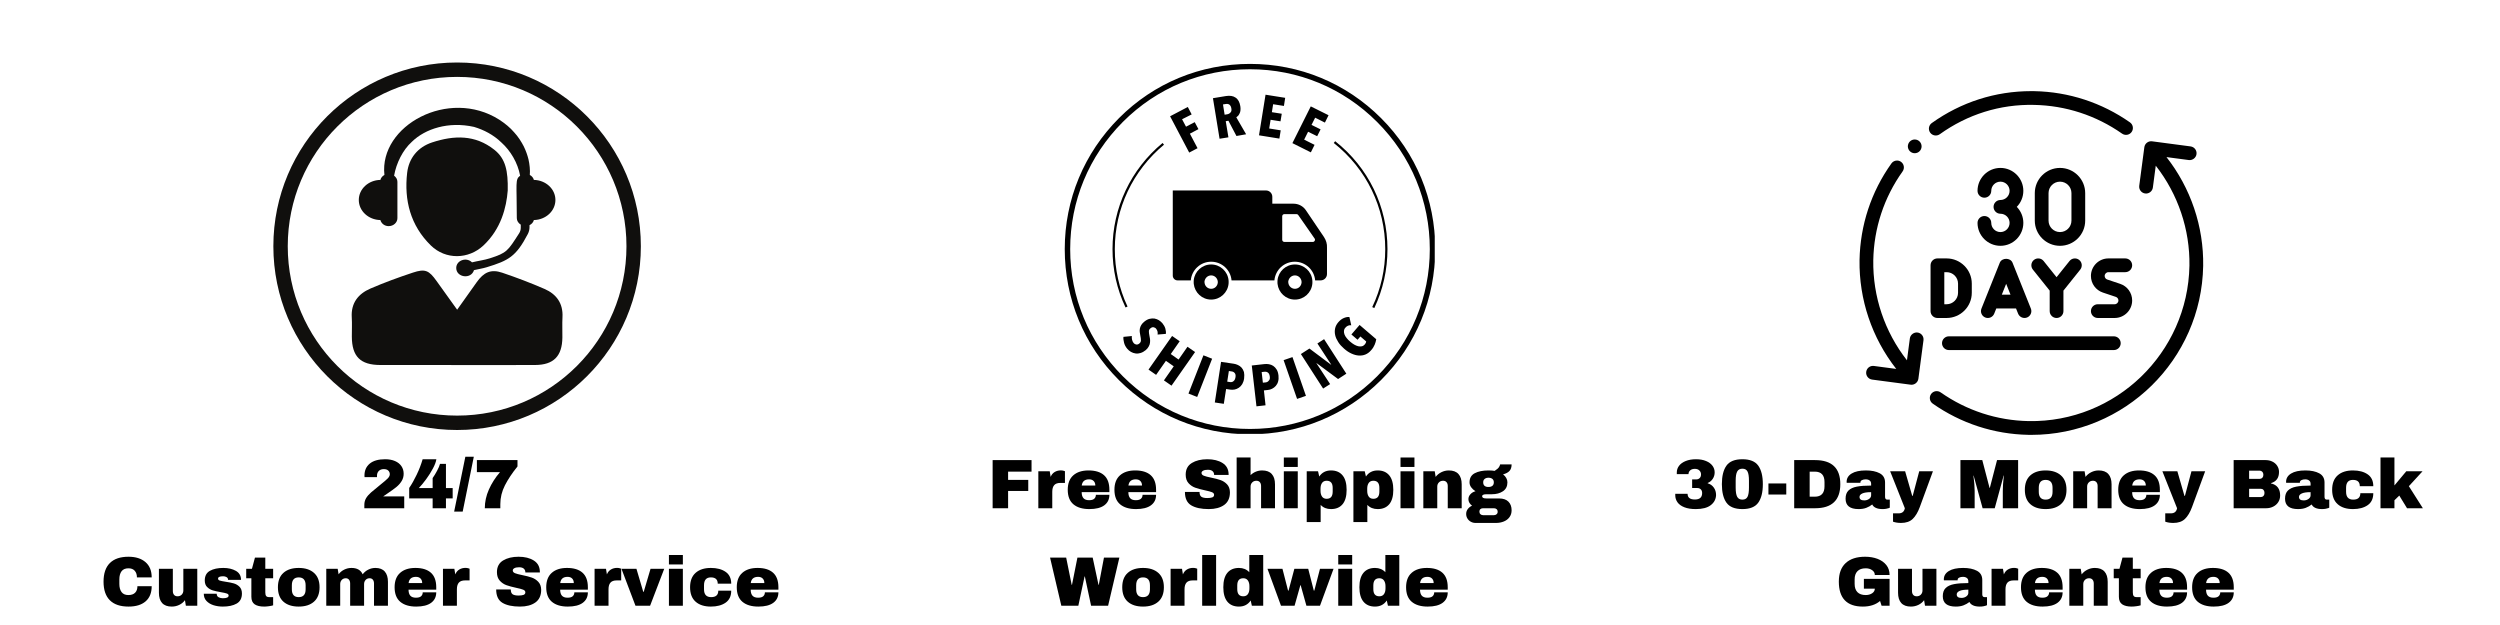 <svg version="1.0" preserveAspectRatio="xMidYMid meet" height="500" viewBox="0 0 1500 375" zoomAndPan="magnify" width="2000" xmlns:xlink="http://www.w3.org/1999/xlink" xmlns="http://www.w3.org/2000/svg"><defs><g></g><clipPath id="773b5ef097"><path clip-rule="nonzero" d="M 638.848 38.316 L 860.848 38.316 L 860.848 260.316 L 638.848 260.316 Z M 638.848 38.316"></path></clipPath><clipPath id="f8963bb21d"><path clip-rule="nonzero" d="M 1157 54.676 L 1280 54.676 L 1280 82 L 1157 82 Z M 1157 54.676"></path></clipPath><clipPath id="556c7d54ea"><path clip-rule="nonzero" d="M 1115.316 96 L 1155 96 L 1155 231 L 1115.316 231 Z M 1115.316 96"></path></clipPath><clipPath id="ef146deefe"><path clip-rule="nonzero" d="M 1157 84 L 1322 84 L 1322 260.926 L 1157 260.926 Z M 1157 84"></path></clipPath><clipPath id="f1154520d7"><path clip-rule="nonzero" d="M 164.016 37.5 L 384.516 37.5 L 384.516 258 L 164.016 258 Z M 164.016 37.5"></path></clipPath></defs><g clip-path="url(#773b5ef097)"><path fill-rule="nonzero" fill-opacity="1" d="M 749.953 260.59 C 720.27 260.59 692.371 249.07 671.344 228.047 C 650.32 207.023 638.848 179.172 638.848 149.441 C 638.848 119.715 650.457 91.859 671.434 70.836 C 692.414 49.812 720.312 38.34 750.039 38.34 C 779.77 38.34 807.621 49.855 828.648 70.879 C 849.672 91.906 861.141 119.758 861.141 149.441 C 861.141 179.125 849.625 207.07 828.602 228.047 C 807.578 249.027 779.68 260.59 749.953 260.59 Z M 749.953 41.555 C 721.16 41.555 694.066 52.758 673.711 73.156 C 653.312 93.602 642.109 120.695 642.109 149.488 C 642.109 178.277 653.312 205.371 673.711 225.773 C 694.109 246.172 721.203 257.375 749.996 257.375 C 778.785 257.375 805.883 246.172 826.281 225.773 C 846.68 205.371 857.883 178.277 857.883 149.488 C 857.883 120.695 846.68 93.602 826.281 73.203 C 805.926 52.801 778.832 41.555 749.953 41.555 Z M 709.242 71.551 L 711.609 76.016 L 716.832 73.293 L 719.062 77.488 L 713.93 80.211 L 718.527 88.914 L 713.527 91.547 L 702.055 69.766 L 712.68 64.184 L 715 68.648 Z M 741.871 81.594 L 737.051 72.441 L 735.445 72.711 L 737.051 82.398 L 731.738 83.246 L 727.766 58.918 L 735.578 57.625 C 737.945 57.266 739.863 57.535 741.336 58.562 C 742.855 59.543 743.793 61.285 744.191 63.695 C 744.328 64.586 744.371 65.391 744.281 66.148 C 744.191 66.906 744.059 67.578 743.746 68.07 C 743.523 68.648 743.168 69.094 742.855 69.496 C 742.496 69.855 742.141 70.168 741.781 70.391 L 747.676 80.566 Z M 738.793 64.945 C 738.703 64.32 738.523 63.871 738.258 63.473 C 738.031 63.113 737.723 62.848 737.453 62.668 C 737.141 62.488 736.785 62.398 736.473 62.355 C 736.16 62.309 735.801 62.355 735.488 62.398 L 733.793 62.668 L 734.773 68.828 L 736.383 68.559 C 737.141 68.426 737.809 68.07 738.301 67.488 C 738.883 66.906 739.016 66.059 738.793 64.945 Z M 755.398 81.191 L 759.324 56.82 L 771.109 58.695 L 770.352 63.559 L 763.879 62.535 L 763.121 67.309 L 769.055 68.246 L 768.297 72.801 L 762.359 71.863 L 761.512 77.086 L 768.43 78.199 L 767.629 83.156 Z M 775.438 85.879 L 786.465 63.828 L 797.133 69.141 L 794.945 73.559 L 789.098 70.613 L 786.91 74.941 L 792.355 77.621 L 790.305 81.727 L 784.859 79.051 L 782.492 83.781 L 788.742 86.906 L 786.508 91.414 Z M 694.555 200.73 C 694.645 200.105 694.645 199.48 694.512 198.898 C 694.379 198.273 694.066 197.785 693.707 197.293 C 693.352 196.801 692.816 196.488 692.191 196.355 C 691.566 196.223 690.895 196.445 690.227 197.023 C 689.602 197.516 689.336 198.098 689.336 198.766 C 689.336 199.438 689.422 200.328 689.648 201.398 C 689.781 202.023 689.914 202.695 690.004 203.363 C 690.094 204.035 690.094 204.836 690.004 205.594 C 689.914 206.355 689.691 207.113 689.246 207.871 C 688.887 208.633 688.262 209.344 687.461 210.059 C 686.434 210.906 685.363 211.488 684.336 211.801 C 683.309 212.113 682.281 212.246 681.301 212.066 C 680.363 211.934 679.426 211.621 678.578 211.129 C 677.727 210.641 676.969 210.016 676.344 209.254 C 675.406 208.141 674.738 206.891 674.426 205.594 C 674.113 204.301 673.934 203.141 674.066 202.113 L 679.113 201.621 C 679.023 202.383 679.066 203.141 679.246 203.898 C 679.426 204.656 679.781 205.328 680.184 205.82 C 680.629 206.355 681.121 206.621 681.789 206.711 C 682.414 206.801 683.086 206.578 683.621 206.086 C 684.246 205.551 684.559 204.969 684.559 204.211 C 684.559 203.496 684.469 202.516 684.199 201.355 C 684.023 200.641 683.934 199.883 683.844 199.211 C 683.754 198.5 683.801 197.785 683.934 197.07 C 684.066 196.355 684.379 195.688 684.781 194.973 C 685.227 194.301 685.762 193.633 686.566 193.008 C 687.594 192.16 688.711 191.535 689.734 191.312 C 690.762 191.043 691.789 191 692.727 191.133 C 693.664 191.312 694.555 191.668 695.316 192.113 C 696.117 192.652 696.789 193.188 697.414 193.902 C 698.262 194.926 698.887 196.043 699.199 197.113 C 699.512 198.188 699.645 199.301 699.512 200.328 Z M 698.352 228.227 L 704.242 219.789 L 699.555 216.488 L 693.664 224.922 L 689.109 221.754 L 703.262 201.578 L 707.812 204.746 L 702.457 212.426 L 707.145 215.727 L 712.5 208.051 L 717.055 211.219 L 702.902 231.395 Z M 713.082 236.129 L 722.055 213.184 L 727.277 215.238 L 718.305 238.18 Z M 746.469 227.066 C 746.293 228.449 745.844 229.566 745.355 230.457 C 744.773 231.395 744.105 232.109 743.301 232.645 C 742.496 233.18 741.648 233.539 740.758 233.719 C 739.863 233.895 738.926 233.895 738.031 233.762 L 735.668 233.406 L 734.285 242.289 L 728.883 241.484 L 732.633 217.113 L 740.176 218.227 C 741.023 218.363 741.918 218.586 742.719 218.988 C 743.566 219.344 744.328 219.926 744.953 220.594 C 745.578 221.309 746.023 222.156 746.379 223.227 C 746.602 224.344 746.648 225.594 746.469 227.066 Z M 741.293 226.352 C 741.469 225.281 741.336 224.434 740.844 223.852 C 740.355 223.273 739.82 222.961 739.059 222.871 L 737.32 222.602 L 736.336 228.984 L 738.078 229.254 C 738.836 229.344 739.551 229.207 740.133 228.672 C 740.758 228.184 741.113 227.422 741.293 226.352 Z M 767.094 225.281 C 767.227 226.664 767.18 227.824 766.867 228.895 C 766.602 229.922 766.109 230.816 765.484 231.531 C 764.859 232.242 764.102 232.824 763.297 233.227 C 762.449 233.672 761.602 233.895 760.707 233.984 L 758.344 234.254 L 759.324 243.18 L 753.879 243.805 L 751.066 219.301 L 758.699 218.449 C 759.594 218.363 760.441 218.363 761.379 218.539 C 762.27 218.676 763.121 219.031 763.922 219.523 C 764.727 220.059 765.395 220.773 765.977 221.711 C 766.555 222.602 766.914 223.809 767.094 225.281 Z M 761.871 225.906 C 761.734 224.836 761.379 224.031 760.797 223.586 C 760.219 223.137 759.504 222.961 758.746 223.047 L 757.004 223.227 L 757.719 229.609 L 759.461 229.434 C 760.219 229.344 760.844 228.984 761.289 228.359 C 761.824 227.871 762.047 227.02 761.871 225.906 Z M 778.25 239.34 L 770.172 216.086 L 775.484 214.254 L 783.562 237.512 Z M 802.848 227.422 L 789.945 217.871 L 789.855 217.914 L 798.07 230.457 L 793.875 233.137 L 780.527 212.426 L 785.66 209.121 L 798.652 218.852 L 798.738 218.809 L 790.438 206.086 L 794.453 203.496 L 807.801 224.211 Z M 824.809 206.801 C 824.363 207.871 823.691 209.031 822.664 210.148 C 821.684 211.309 820.477 212.203 819.273 212.691 C 817.977 213.23 816.684 213.406 815.254 213.316 C 813.828 213.227 812.398 212.828 810.926 212.156 C 809.406 211.488 807.934 210.504 806.461 209.211 C 804.988 207.918 803.828 206.668 802.938 205.238 C 802.043 203.809 801.418 202.516 801.105 201.086 C 800.793 199.703 800.793 198.363 801.062 197.07 C 801.328 195.777 801.953 194.57 802.891 193.453 C 803.961 192.16 805.121 191.312 806.285 190.82 C 807.445 190.328 808.559 190.105 809.633 190.195 L 810.746 195.152 C 809.32 195.016 808.156 195.508 807.223 196.625 C 806.684 197.203 806.418 197.875 806.371 198.5 C 806.328 199.211 806.418 199.926 806.684 200.641 C 806.953 201.398 807.398 202.113 808.023 202.871 C 808.605 203.633 809.32 204.348 810.121 205.016 C 810.926 205.684 811.73 206.309 812.531 206.758 C 813.336 207.203 814.141 207.559 814.898 207.738 C 815.656 207.918 816.371 207.918 817.086 207.781 C 817.754 207.648 818.379 207.246 818.828 206.711 C 819.406 206.086 819.676 205.461 819.719 204.883 L 816.238 201.891 L 814.543 203.855 L 810.836 200.684 L 815.746 194.973 L 825.746 203.543 C 825.523 204.703 825.297 205.73 824.809 206.801 Z M 832.484 149.441 C 832.484 124.043 821.059 100.477 801.105 84.719 L 800.258 85.789 C 819.898 101.277 831.145 124.535 831.145 149.488 C 831.145 161.629 828.559 173.324 823.336 184.258 L 824.586 184.84 C 829.809 173.727 832.484 161.805 832.484 149.441 Z M 676.523 183.945 C 671.434 173.102 668.891 161.539 668.891 149.441 C 668.891 125.113 679.691 102.352 698.395 86.816 L 697.547 85.789 C 678.488 101.547 667.508 124.715 667.508 149.441 C 667.508 161.672 670.094 173.457 675.316 184.48 Z M 794.41 142.254 L 783.562 126.188 C 781.91 123.688 779.098 122.215 776.109 122.215 L 763.387 122.215 L 763.387 118.105 C 763.387 115.965 761.691 114.27 759.547 114.27 L 703.664 114.27 L 703.664 165.379 C 703.664 166.941 704.957 168.234 706.52 168.234 L 714.465 168.234 C 715.047 161.941 720.27 157.031 726.695 157.031 C 733.125 157.031 738.391 161.941 738.926 168.234 L 764.637 168.234 C 765.219 161.941 770.441 157.031 776.867 157.031 C 783.297 157.031 788.562 161.941 789.098 168.234 L 792.355 168.234 C 794.5 168.234 796.195 166.539 796.195 164.395 L 796.195 148.594 C 796.328 146.363 795.66 144.176 794.41 142.254 Z M 787.715 145.156 L 770.617 145.156 C 769.902 145.156 769.324 144.578 769.324 143.863 L 769.324 129.758 C 769.324 129.043 769.902 128.461 770.617 128.461 L 777.895 128.461 C 778.34 128.461 778.699 128.641 778.965 129.043 L 788.785 143.148 C 789.367 143.996 788.742 145.156 787.715 145.156 Z M 726.695 158.684 C 721.25 158.684 716.785 162.832 716.25 168.145 C 716.207 168.504 716.207 168.859 716.207 169.215 C 716.207 169.574 716.207 169.977 716.25 170.289 C 716.832 175.598 721.25 179.75 726.695 179.75 C 732.141 179.75 736.605 175.598 737.141 170.289 C 737.184 169.93 737.184 169.574 737.184 169.215 C 737.184 168.859 737.184 168.457 737.141 168.145 C 736.605 162.832 732.141 158.684 726.695 158.684 Z M 730.535 170.332 C 730.043 172.027 728.57 173.277 726.695 173.277 C 724.82 173.277 723.348 172.027 722.855 170.332 C 722.766 170.02 722.68 169.617 722.68 169.262 C 722.68 168.902 722.723 168.504 722.855 168.191 C 723.348 166.539 724.82 165.242 726.695 165.242 C 728.527 165.242 730.043 166.492 730.535 168.191 C 730.625 168.504 730.711 168.902 730.711 169.262 C 730.668 169.617 730.625 169.977 730.535 170.332 Z M 776.957 158.684 C 771.512 158.684 767.047 162.832 766.512 168.145 C 766.469 168.504 766.469 168.859 766.469 169.215 C 766.469 169.574 766.469 169.977 766.512 170.289 C 767.094 175.598 771.512 179.75 776.957 179.75 C 782.402 179.75 786.867 175.598 787.402 170.289 C 787.445 169.93 787.445 169.574 787.445 169.215 C 787.445 168.859 787.445 168.457 787.402 168.145 C 786.91 162.832 782.402 158.684 776.957 158.684 Z M 780.797 170.332 C 780.305 172.027 778.832 173.277 776.957 173.277 C 775.125 173.277 773.609 172.027 773.117 170.332 C 773.027 170.02 772.938 169.617 772.938 169.262 C 772.938 168.902 772.984 168.504 773.117 168.191 C 773.609 166.539 775.082 165.242 776.957 165.242 C 778.785 165.242 780.305 166.492 780.797 168.191 C 780.887 168.504 780.973 168.902 780.973 169.262 C 780.973 169.617 780.887 169.977 780.797 170.332 Z M 780.797 170.332" fill="#000000"></path></g><path fill-rule="nonzero" fill-opacity="1" d="M 1200.258 139.242 C 1197.227 139.242 1194.758 136.773 1194.758 133.742 C 1194.758 131.465 1192.914 129.617 1190.637 129.617 C 1188.359 129.617 1186.512 131.465 1186.512 133.742 C 1186.512 141.324 1192.68 147.488 1200.258 147.488 C 1207.836 147.488 1214.004 141.324 1214.004 133.742 C 1214.004 130 1212.5 126.602 1210.066 124.121 C 1212.5 121.637 1214.004 118.238 1214.004 114.496 C 1214.004 106.918 1207.836 100.75 1200.258 100.75 C 1192.68 100.75 1186.512 106.918 1186.512 114.496 C 1186.512 116.773 1188.359 118.621 1190.637 118.621 C 1192.914 118.621 1194.758 116.773 1194.758 114.496 C 1194.758 111.465 1197.227 108.996 1200.258 108.996 C 1203.289 108.996 1205.758 111.465 1205.758 114.496 C 1205.758 117.527 1203.289 119.996 1200.258 119.996 C 1197.98 119.996 1196.133 121.844 1196.133 124.121 C 1196.133 126.395 1197.98 128.242 1200.258 128.242 C 1203.289 128.242 1205.758 130.711 1205.758 133.742 C 1205.758 136.773 1203.289 139.242 1200.258 139.242 Z M 1200.258 139.242" fill="#000000"></path><path fill-rule="nonzero" fill-opacity="1" d="M 1235.996 147.488 C 1244.336 147.488 1251.117 140.707 1251.117 132.367 L 1251.117 115.871 C 1251.117 107.531 1244.336 100.75 1235.996 100.75 C 1227.66 100.75 1220.875 107.531 1220.875 115.871 L 1220.875 132.367 C 1220.875 140.707 1227.66 147.488 1235.996 147.488 Z M 1229.125 115.871 C 1229.125 112.078 1232.207 108.996 1235.996 108.996 C 1239.789 108.996 1242.871 112.078 1242.871 115.871 L 1242.871 132.367 C 1242.871 136.16 1239.789 139.242 1235.996 139.242 C 1232.207 139.242 1229.125 136.16 1229.125 132.367 Z M 1229.125 115.871" fill="#000000"></path><path fill-rule="nonzero" fill-opacity="1" d="M 1169.328 210.039 L 1268.301 210.039 C 1270.578 210.039 1272.422 208.195 1272.422 205.918 C 1272.422 203.641 1270.578 201.793 1268.301 201.793 L 1169.328 201.793 C 1167.055 201.793 1165.207 203.641 1165.207 205.918 C 1165.207 208.195 1167.055 210.039 1169.328 210.039 Z M 1169.328 210.039" fill="#000000"></path><g clip-path="url(#f8963bb21d)"><path fill-rule="nonzero" fill-opacity="1" d="M 1163.867 80.543 C 1180.457 68.668 1199.953 62.477 1220.441 62.941 C 1239.406 63.297 1257.664 69.258 1273.246 80.18 C 1275.117 81.484 1277.68 81.039 1278.988 79.172 C 1280.297 77.305 1279.844 74.734 1277.98 73.426 C 1261.051 61.562 1241.207 55.082 1220.594 54.695 C 1219.973 54.684 1219.355 54.68 1218.738 54.68 C 1197.203 54.68 1176.609 61.285 1159.066 73.828 C 1157.215 75.156 1156.785 77.734 1158.113 79.586 C 1159.438 81.434 1162.008 81.848 1163.867 80.543 Z M 1163.867 80.543" fill="#000000"></path></g><g clip-path="url(#556c7d54ea)"><path fill-rule="nonzero" fill-opacity="1" d="M 1150.543 199.512 C 1148.348 199.227 1146.195 200.848 1145.91 203.059 C 1145.91 203.074 1144.914 210.602 1144.176 216.188 C 1130.82 199.125 1123.621 177.895 1123.969 156.172 C 1124.324 136.922 1130.41 118.48 1141.562 102.844 C 1142.887 100.992 1142.457 98.414 1140.602 97.09 C 1139.879 96.57 1139.039 96.324 1138.211 96.324 C 1136.926 96.324 1135.656 96.926 1134.852 98.055 C 1122.723 115.055 1116.109 135.102 1115.723 156.031 C 1115.348 179.688 1123.188 202.789 1137.742 221.352 L 1124.355 219.574 C 1122.051 219.266 1120.023 220.863 1119.723 223.121 C 1119.426 225.379 1121.012 227.453 1123.27 227.754 C 1123.27 227.754 1146.324 230.809 1146.395 230.816 C 1148.617 231.113 1150.73 229.48 1151.027 227.27 L 1154.09 204.141 C 1154.387 201.883 1152.797 199.812 1150.543 199.512 Z M 1150.543 199.512" fill="#000000"></path></g><path fill-rule="nonzero" fill-opacity="1" d="M 1152.957 87.812 C 1152.957 88.082 1152.93 88.352 1152.875 88.617 C 1152.824 88.883 1152.746 89.141 1152.641 89.391 C 1152.539 89.641 1152.41 89.875 1152.262 90.102 C 1152.109 90.328 1151.941 90.535 1151.75 90.727 C 1151.559 90.918 1151.348 91.09 1151.125 91.238 C 1150.898 91.391 1150.66 91.516 1150.41 91.621 C 1150.16 91.727 1149.902 91.805 1149.637 91.855 C 1149.371 91.91 1149.102 91.934 1148.832 91.934 C 1148.562 91.934 1148.293 91.91 1148.027 91.855 C 1147.762 91.805 1147.504 91.727 1147.254 91.621 C 1147.004 91.516 1146.766 91.391 1146.543 91.238 C 1146.316 91.09 1146.109 90.918 1145.918 90.727 C 1145.727 90.535 1145.555 90.328 1145.402 90.102 C 1145.254 89.875 1145.125 89.641 1145.023 89.391 C 1144.918 89.141 1144.84 88.883 1144.789 88.617 C 1144.734 88.352 1144.707 88.082 1144.707 87.812 C 1144.707 87.539 1144.734 87.273 1144.789 87.008 C 1144.84 86.742 1144.918 86.484 1145.023 86.234 C 1145.125 85.98 1145.254 85.746 1145.402 85.52 C 1145.555 85.293 1145.727 85.086 1145.918 84.895 C 1146.109 84.703 1146.316 84.531 1146.543 84.383 C 1146.766 84.23 1147.004 84.105 1147.254 84 C 1147.504 83.898 1147.762 83.82 1148.027 83.766 C 1148.293 83.715 1148.562 83.688 1148.832 83.688 C 1149.102 83.688 1149.371 83.715 1149.637 83.766 C 1149.902 83.82 1150.16 83.898 1150.41 84 C 1150.66 84.105 1150.898 84.23 1151.125 84.383 C 1151.348 84.531 1151.559 84.703 1151.75 84.895 C 1151.941 85.086 1152.109 85.293 1152.262 85.52 C 1152.41 85.746 1152.539 85.98 1152.641 86.234 C 1152.746 86.484 1152.824 86.742 1152.875 87.008 C 1152.93 87.273 1152.957 87.539 1152.957 87.812 Z M 1152.957 87.812" fill="#000000"></path><path fill-rule="nonzero" fill-opacity="1" d="M 1183.074 175.672 L 1183.074 170.172 C 1183.074 161.832 1176.293 155.051 1167.957 155.051 L 1162.457 155.051 C 1160.18 155.051 1158.332 156.898 1158.332 159.176 L 1158.332 186.672 C 1158.332 188.945 1160.18 190.793 1162.457 190.793 L 1167.957 190.793 C 1176.293 190.793 1183.074 184.012 1183.074 175.672 Z M 1166.582 163.301 L 1167.957 163.301 C 1171.746 163.301 1174.828 166.383 1174.828 170.172 L 1174.828 175.672 C 1174.828 179.465 1171.746 182.547 1167.957 182.547 L 1166.582 182.547 Z M 1166.582 163.301" fill="#000000"></path><path fill-rule="nonzero" fill-opacity="1" d="M 1199.867 157.645 L 1188.871 185.141 C 1188.023 187.254 1189.051 189.656 1191.168 190.5 C 1193.281 191.344 1195.684 190.316 1196.527 188.199 L 1197.781 185.066 L 1209.609 185.066 C 1209.609 185.066 1210.863 188.199 1210.863 188.199 C 1211.711 190.316 1214.117 191.332 1216.223 190.5 C 1218.336 189.656 1219.367 187.254 1218.52 185.141 L 1207.523 157.645 C 1206.273 154.508 1201.117 154.508 1199.867 157.645 Z M 1201.082 176.816 L 1203.695 170.281 L 1206.309 176.816 Z M 1201.082 176.816" fill="#000000"></path><path fill-rule="nonzero" fill-opacity="1" d="M 1219.719 161.754 L 1229.812 174.371 L 1229.812 186.672 C 1229.812 188.945 1231.66 190.793 1233.934 190.793 C 1236.211 190.793 1238.059 188.945 1238.059 186.672 L 1238.059 174.371 L 1248.152 161.754 C 1249.578 159.973 1249.285 157.379 1247.508 155.957 C 1245.738 154.539 1243.145 154.816 1241.711 156.598 L 1233.934 166.324 L 1226.16 156.598 C 1224.738 154.824 1222.152 154.531 1220.359 155.957 C 1218.582 157.379 1218.297 159.973 1219.719 161.754 Z M 1219.719 161.754" fill="#000000"></path><path fill-rule="nonzero" fill-opacity="1" d="M 1265.066 163.301 L 1275.172 163.301 C 1277.449 163.301 1279.297 161.453 1279.297 159.176 C 1279.297 156.898 1277.449 155.051 1275.172 155.051 L 1265.066 155.051 C 1259.27 155.051 1254.555 159.77 1254.555 165.566 C 1254.555 170.098 1257.441 174.109 1261.742 175.539 L 1269.496 178.133 C 1270.426 178.438 1271.051 179.301 1271.051 180.281 C 1271.051 181.531 1270.035 182.547 1268.781 182.547 L 1258.676 182.547 C 1256.402 182.547 1254.555 184.395 1254.555 186.672 C 1254.555 188.945 1256.402 190.793 1258.676 190.793 L 1268.781 190.793 C 1274.582 190.793 1279.297 186.078 1279.297 180.281 C 1279.297 175.746 1276.406 171.734 1272.105 170.309 L 1264.352 167.715 C 1263.426 167.406 1262.801 166.543 1262.801 165.566 C 1262.801 164.316 1263.816 163.301 1265.066 163.301 Z M 1265.066 163.301" fill="#000000"></path><g clip-path="url(#ef146deefe)"><path fill-rule="nonzero" fill-opacity="1" d="M 1299.887 94.254 L 1313.273 96.027 C 1315.484 96.301 1317.602 94.738 1317.902 92.48 C 1318.203 90.219 1316.613 88.148 1314.359 87.848 L 1291.23 84.785 C 1289.004 84.492 1286.906 86.07 1286.605 88.332 L 1283.543 111.461 C 1283.242 113.719 1284.832 115.789 1287.086 116.09 C 1289.309 116.387 1291.426 114.777 1291.715 112.543 L 1293.457 99.41 C 1306.809 116.48 1314.008 137.711 1313.66 159.43 C 1312.715 211.734 1269.441 253.57 1217.188 252.656 C 1198.227 252.305 1179.965 246.344 1164.383 235.426 C 1162.52 234.121 1159.945 234.57 1158.641 236.434 C 1157.332 238.305 1157.785 240.875 1159.652 242.18 C 1176.582 254.043 1196.426 260.52 1217.039 260.906 C 1217.637 260.918 1218.23 260.922 1218.828 260.922 C 1274.816 260.922 1320.895 215.824 1321.906 159.57 C 1322.285 135.922 1314.441 112.82 1299.887 94.254 Z M 1299.887 94.254" fill="#000000"></path></g><path fill-rule="nonzero" fill-opacity="1" d="M 320.328 107.945 C 319.973 106.66 319.113 105.613 317.883 104.969 C 318.148 102.09 317.758 98.551 317.09 95.633 C 316.504 93.246 315.609 90.57 314.23 87.766 C 312.785 85.023 310.992 82.082 308.477 79.383 C 306.09 76.582 303.012 74.043 299.531 71.793 C 269.234 52.578 227.398 75.305 230.648 104.98 C 229.43 105.613 228.57 106.672 228.227 107.945 C 221.047 108.07 215.281 113.398 215.281 119.98 C 215.281 126.562 221.047 131.902 228.227 132.027 C 228.789 134.105 230.75 135.68 233.199 135.68 C 236.102 135.68 238.445 133.531 238.445 130.879 L 238.445 109.094 C 238.445 107.578 237.641 106.293 236.461 105.406 C 237.77 97.906 241.66 89.984 247.129 85.066 C 255.156 77.246 269.086 72.723 284.395 76.133 C 290.273 77.891 296.074 80.844 300.91 85.562 C 306.285 90.398 310.648 97.645 312.074 105.418 C 308.973 107.715 310.086 109.703 310.086 130.879 C 310.086 132.531 311.062 133.934 312.461 134.797 L 312.461 136.633 C 312.461 137.805 312.129 138.953 311.5 139.941 C 304.641 150.609 304.195 151.699 293.848 155.008 C 290.598 156.055 286.922 156.5 283.199 157.41 C 279.789 154.02 273.738 156.25 273.738 160.785 C 273.738 166.492 282.66 167.801 284.395 162.082 C 286.898 161.473 289.484 161.117 291.918 160.371 C 305.262 156.316 309.625 153.906 316.688 140.422 C 317.355 139.148 317.711 137.734 317.711 136.289 L 317.711 135.094 C 319.02 134.473 319.961 133.371 320.328 132.027 C 327.484 131.891 333.25 126.562 333.25 119.98 C 333.25 113.41 327.484 108.082 320.328 107.945" fill="#100f0d"></path><path fill-rule="nonzero" fill-opacity="1" d="M 274.289 185.832 C 278.574 179.812 282.293 174.645 285.957 169.422 C 290.242 163.312 294.559 161.336 301.324 163.621 C 309.926 166.527 318.445 169.766 326.762 173.383 C 333.914 176.508 337.934 182.066 337.488 190.312 C 337.258 194.375 337.488 198.453 337.43 202.52 C 337.281 213.727 332.18 218.941 321.074 219 C 306.742 219.078 292.41 219.023 278.078 219.023 C 261.414 219.023 244.762 219.066 228.098 219 C 216.188 218.953 211.172 213.867 211.102 202.012 C 211.078 198.145 211.297 194.25 211.055 190.391 C 210.527 181.812 214.949 176.289 222.242 173.141 C 230.566 169.547 239.137 166.41 247.75 163.562 C 255.098 161.117 257.371 162.207 261.922 168.582 C 265.836 174.07 269.777 179.551 274.289 185.832" fill="#100f0d"></path><path fill-rule="nonzero" fill-opacity="1" d="M 304.641 114.297 C 303.859 124.402 300.668 137.332 290.066 147.277 C 281.074 155.707 267.363 155.926 258.52 147.289 C 246.254 135.312 242.398 120.094 244.293 103.672 C 245.289 95.07 250.527 88.309 259.336 85.426 C 272.418 81.141 285.086 80.727 296.613 89.867 C 303.344 95.207 304.883 102.535 304.641 114.297" fill="#100f0d"></path><g clip-path="url(#f1154520d7)"><path fill-rule="nonzero" fill-opacity="1" d="M 274.266 249.363 C 218.141 249.363 172.652 203.875 172.652 147.75 C 172.652 91.625 218.141 46.137 274.266 46.137 C 330.391 46.137 375.879 91.625 375.879 147.75 C 375.879 203.875 330.391 249.363 274.266 249.363 Z M 274.266 37.5 C 213.375 37.5 164.016 86.859 164.016 147.75 C 164.016 208.641 213.375 258 274.266 258 C 335.156 258 384.516 208.641 384.516 147.75 C 384.516 86.859 335.156 37.5 274.266 37.5" fill="#100f0d"></path></g><g fill-opacity="1" fill="#000000"><g transform="translate(216.539, 304.95)"><g><path d="M 14.531 -29.406 C 16.801 -29.406 18.77 -29.047 20.438 -28.328 C 22.102 -27.617 23.391 -26.602 24.297 -25.281 C 25.203 -23.969 25.656 -22.441 25.656 -20.703 C 25.656 -19.078 25.25 -17.609 24.438 -16.297 C 23.625 -14.984 22.602 -13.82 21.375 -12.812 C 20.145 -11.801 18.453 -10.566 16.297 -9.109 C 15.086 -8.328 14.109 -7.656 13.359 -7.094 L 26 -7.094 L 26 0 L 2.062 0 L 2.062 -2.016 C 2.062 -3.492 2.398 -4.816 3.078 -5.984 C 3.766 -7.148 4.77 -8.316 6.094 -9.484 C 7.438 -10.66 9.367 -12.258 11.891 -14.281 C 13.898 -15.875 15.312 -17.086 16.125 -17.922 C 16.938 -18.766 17.344 -19.594 17.344 -20.406 C 17.344 -21.281 17.039 -22.008 16.438 -22.594 C 15.844 -23.188 14.941 -23.484 13.734 -23.484 C 12.473 -23.484 11.477 -23.117 10.75 -22.391 C 10.02 -21.66 9.656 -20.707 9.656 -19.531 L 9.656 -18.688 L 2.188 -18.688 C 2.156 -18.914 2.141 -19.223 2.141 -19.609 C 2.141 -22.641 3.195 -25.031 5.312 -26.781 C 7.426 -28.531 10.5 -29.406 14.531 -29.406 Z M 14.531 -29.406"></path></g></g></g><g fill-opacity="1" fill="#000000"><g transform="translate(244.553, 304.95)"><g><path d="M 17.266 -29.406 C 17.066 -27.945 16.395 -26.129 15.25 -23.953 C 14.102 -21.785 12.738 -19.617 11.156 -17.453 C 9.57 -15.285 8.094 -13.5 6.719 -12.094 L 15.031 -12.094 L 15.031 -18.109 C 15.906 -19.336 16.789 -20.789 17.688 -22.469 C 18.582 -24.145 19.172 -25.531 19.453 -26.625 L 23.016 -26.625 L 23.016 -12.094 L 27.047 -12.094 L 27.047 -5.922 L 23.016 -5.922 L 23.016 0 L 15.031 0 L 15.031 -5.922 L 0.969 -5.922 L 0.969 -12.188 C 2.477 -14.363 3.973 -17.004 5.453 -20.109 C 6.941 -23.223 8.133 -26.32 9.031 -29.406 Z M 17.266 -29.406"></path></g></g></g><g fill-opacity="1" fill="#000000"><g transform="translate(272.567, 304.95)"><g><path d="M -0.078 2.016 L 6.641 -30.906 L 11.719 -30.906 L 5.047 2.016 Z M -0.078 2.016"></path></g></g></g><g fill-opacity="1" fill="#000000"><g transform="translate(284.243, 304.95)"><g><path d="M 26.25 -25.078 C 23.062 -21.129 20.547 -17.348 18.703 -13.734 C 16.867 -10.117 15.953 -6.367 15.953 -2.484 L 15.953 0 L 6.641 0 C 6.641 -3.812 7.457 -7.555 9.094 -11.234 C 10.727 -14.922 12.945 -18.398 15.75 -21.672 L 1.891 -21.672 L 1.891 -28.891 L 26.25 -28.891 Z M 26.25 -25.078"></path></g></g></g><g fill-opacity="1" fill="#000000"><g transform="translate(312.258, 304.95)"><g></g></g></g><g fill-opacity="1" fill="#000000"><g transform="translate(60.234, 363.45)"><g><path d="M 16.891 -29.406 C 21.172 -29.406 24.555 -28.332 27.047 -26.188 C 29.535 -24.039 30.781 -20.984 30.781 -17.016 L 21.922 -17.016 C 21.922 -18.691 21.477 -20.02 20.594 -21 C 19.719 -21.977 18.469 -22.469 16.844 -22.469 C 14.969 -22.469 13.586 -21.879 12.703 -20.703 C 11.816 -19.523 11.375 -17.891 11.375 -15.797 L 11.375 -13.109 C 11.375 -11.035 11.816 -9.398 12.703 -8.203 C 13.586 -7.016 14.941 -6.422 16.766 -6.422 C 18.555 -6.422 19.91 -6.883 20.828 -7.812 C 21.754 -8.738 22.219 -10.039 22.219 -11.719 L 30.781 -11.719 C 30.781 -7.77 29.566 -4.742 27.141 -2.641 C 24.723 -0.547 21.305 0.5 16.891 0.5 C 11.953 0.5 8.219 -0.758 5.688 -3.281 C 3.156 -5.801 1.891 -9.523 1.891 -14.453 C 1.891 -19.379 3.156 -23.102 5.688 -25.625 C 8.219 -28.145 11.953 -29.406 16.891 -29.406 Z M 16.891 -29.406"></path></g></g></g><g fill-opacity="1" fill="#000000"><g transform="translate(92.91, 363.45)"><g><path d="M 18.609 0 L 18.062 -3.359 C 17.195 -2.148 16.055 -1.203 14.641 -0.516 C 13.223 0.16 11.727 0.5 10.156 0.5 C 7.582 0.5 5.648 -0.211 4.359 -1.641 C 3.078 -3.066 2.438 -5.125 2.438 -7.812 L 2.438 -22.172 L 10.797 -22.172 L 10.797 -8.812 C 10.797 -7.863 11.039 -7.102 11.531 -6.531 C 12.02 -5.957 12.711 -5.672 13.609 -5.672 C 14.641 -5.672 15.477 -6.004 16.125 -6.672 C 16.77 -7.348 17.094 -8.176 17.094 -9.156 L 17.094 -22.172 L 25.453 -22.172 L 25.453 0 Z M 18.609 0"></path></g></g></g><g fill-opacity="1" fill="#000000"><g transform="translate(120.924, 363.45)"><g><path d="M 13.062 -22.688 C 16.031 -22.688 18.539 -22.102 20.594 -20.938 C 22.656 -19.77 23.688 -17.973 23.688 -15.547 L 15.922 -15.547 C 15.922 -16.359 15.555 -16.93 14.828 -17.266 C 14.316 -17.547 13.688 -17.688 12.938 -17.688 C 10.914 -17.688 9.906 -17.207 9.906 -16.25 C 9.906 -15.719 10.254 -15.336 10.953 -15.109 C 11.66 -14.891 12.812 -14.656 14.406 -14.406 C 16.363 -14.125 18 -13.797 19.312 -13.422 C 20.633 -13.047 21.785 -12.375 22.766 -11.406 C 23.742 -10.438 24.234 -9.082 24.234 -7.344 C 24.234 -4.52 23.176 -2.504 21.062 -1.297 C 18.945 -0.098 16.18 0.5 12.766 0.5 C 10.805 0.5 8.957 0.227 7.219 -0.312 C 5.488 -0.863 4.078 -1.711 2.984 -2.859 C 1.891 -4.004 1.344 -5.457 1.344 -7.219 L 9.109 -7.219 L 9.109 -7.062 C 9.141 -6.102 9.539 -5.438 10.312 -5.062 C 11.082 -4.688 11.898 -4.5 12.766 -4.5 C 15.086 -4.5 16.25 -5.039 16.25 -6.125 C 16.25 -6.688 15.883 -7.094 15.156 -7.344 C 14.426 -7.602 13.238 -7.867 11.594 -8.141 C 9.602 -8.484 7.969 -8.848 6.688 -9.234 C 5.414 -9.629 4.305 -10.297 3.359 -11.234 C 2.41 -12.172 1.938 -13.477 1.938 -15.156 C 1.938 -17.875 2.961 -19.805 5.016 -20.953 C 7.078 -22.109 9.758 -22.688 13.062 -22.688 Z M 13.062 -22.688"></path></g></g></g><g fill-opacity="1" fill="#000000"><g transform="translate(146.586, 363.45)"><g><path d="M 17.297 -22.172 L 17.297 -16.5 L 12.594 -16.5 L 12.594 -8.062 C 12.594 -7.051 12.758 -6.316 13.094 -5.859 C 13.438 -5.398 14.055 -5.172 14.953 -5.172 L 17.297 -5.172 L 17.297 -0.25 C 16.629 -0.031 15.766 0.145 14.703 0.281 C 13.641 0.426 12.711 0.5 11.922 0.5 C 9.461 0.5 7.566 0.051 6.234 -0.844 C 4.898 -1.738 4.234 -3.266 4.234 -5.422 L 4.234 -16.5 L 1.141 -16.5 L 1.141 -22.172 L 4.578 -22.172 L 6.391 -28.891 L 12.594 -28.891 L 12.594 -22.172 Z M 17.297 -22.172"></path></g></g></g><g fill-opacity="1" fill="#000000"><g transform="translate(165.234, 363.45)"><g><path d="M 13.984 -22.688 C 17.879 -22.688 20.938 -21.695 23.156 -19.719 C 25.383 -17.75 26.5 -14.875 26.5 -11.094 C 26.5 -7.312 25.383 -4.43 23.156 -2.453 C 20.938 -0.484 17.879 0.5 13.984 0.5 C 10.086 0.5 7.035 -0.477 4.828 -2.438 C 2.617 -4.395 1.516 -7.281 1.516 -11.094 C 1.516 -14.895 2.617 -17.773 4.828 -19.734 C 7.035 -21.703 10.086 -22.688 13.984 -22.688 Z M 13.984 -17.016 C 11.242 -17.016 9.875 -15.43 9.875 -12.266 L 9.875 -9.875 C 9.875 -6.738 11.242 -5.172 13.984 -5.172 C 16.754 -5.172 18.141 -6.738 18.141 -9.875 L 18.141 -12.266 C 18.141 -15.43 16.754 -17.016 13.984 -17.016 Z M 13.984 -17.016"></path></g></g></g><g fill-opacity="1" fill="#000000"><g transform="translate(193.248, 363.45)"><g><path d="M 31.969 -22.688 C 34.477 -22.688 36.363 -21.961 37.625 -20.516 C 38.883 -19.078 39.516 -17.023 39.516 -14.359 L 39.516 0 L 31.156 0 L 31.156 -13.359 C 31.156 -14.305 30.926 -15.066 30.469 -15.641 C 30.008 -16.211 29.359 -16.5 28.516 -16.5 C 27.535 -16.5 26.738 -16.16 26.125 -15.484 C 25.508 -14.816 25.203 -13.992 25.203 -13.016 L 25.203 0 L 16.844 0 L 16.844 -13.359 C 16.844 -14.305 16.609 -15.066 16.141 -15.641 C 15.68 -16.211 15.035 -16.5 14.203 -16.5 C 13.211 -16.5 12.41 -16.16 11.797 -15.484 C 11.18 -14.816 10.875 -13.992 10.875 -13.016 L 10.875 0 L 2.516 0 L 2.516 -22.172 L 9.359 -22.172 L 9.906 -18.859 C 10.75 -20.035 11.863 -20.969 13.25 -21.656 C 14.633 -22.344 16.098 -22.688 17.641 -22.688 C 20.973 -22.688 23.211 -21.41 24.359 -18.859 C 25.223 -20.035 26.332 -20.969 27.688 -21.656 C 29.051 -22.344 30.477 -22.688 31.969 -22.688 Z M 31.969 -22.688"></path></g></g><g transform="translate(235.248, 363.45)"><g><path d="M 13.984 -22.688 C 18.047 -22.688 21.145 -21.734 23.281 -19.828 C 25.426 -17.922 26.5 -15.008 26.5 -11.094 L 26.5 -9.656 L 9.875 -9.656 C 9.875 -8.062 10.227 -6.859 10.938 -6.047 C 11.656 -5.234 12.785 -4.828 14.328 -4.828 C 15.723 -4.828 16.75 -5.117 17.406 -5.703 C 18.062 -6.297 18.391 -7.082 18.391 -8.062 L 26.5 -8.062 C 26.5 -5.375 25.477 -3.273 23.438 -1.766 C 21.395 -0.254 18.41 0.5 14.484 0.5 C 10.367 0.5 7.176 -0.457 4.906 -2.375 C 2.645 -4.289 1.516 -7.195 1.516 -11.094 C 1.516 -14.895 2.617 -17.773 4.828 -19.734 C 7.035 -21.703 10.086 -22.688 13.984 -22.688 Z M 14.328 -17.344 C 11.691 -17.344 10.219 -16.098 9.906 -13.609 L 18.062 -13.609 C 18.062 -14.754 17.734 -15.66 17.078 -16.328 C 16.422 -17.004 15.504 -17.344 14.328 -17.344 Z M 14.328 -17.344"></path></g></g><g transform="translate(263.262, 363.45)"><g><path d="M 16 -22.719 C 16.645 -22.719 17.219 -22.641 17.719 -22.484 C 18.227 -22.336 18.484 -22.25 18.484 -22.219 L 18.484 -15.203 L 15.797 -15.203 C 14.055 -15.203 12.801 -14.754 12.031 -13.859 C 11.258 -12.961 10.875 -11.633 10.875 -9.875 L 10.875 0 L 2.516 0 L 2.516 -22.172 L 9.359 -22.172 L 9.906 -18.812 C 10.414 -20.102 11.211 -21.078 12.297 -21.734 C 13.391 -22.391 14.625 -22.719 16 -22.719 Z M 16 -22.719"></path></g></g></g><g fill-opacity="1" fill="#000000"><g transform="translate(281.91, 363.45)"><g></g></g></g><g fill-opacity="1" fill="#000000"><g transform="translate(295.896, 363.45)"><g><path d="M 15.25 -29.406 C 18.945 -29.406 21.984 -28.656 24.359 -27.156 C 26.742 -25.656 27.961 -23.438 28.016 -20.5 L 28.016 -19.984 L 19.312 -19.984 L 19.312 -20.156 C 19.312 -21 19.004 -21.695 18.391 -22.25 C 17.773 -22.812 16.836 -23.094 15.578 -23.094 C 14.348 -23.094 13.406 -22.91 12.75 -22.547 C 12.094 -22.191 11.766 -21.742 11.766 -21.203 C 11.766 -20.453 12.211 -19.895 13.109 -19.531 C 14.004 -19.164 15.445 -18.785 17.438 -18.391 C 19.758 -17.922 21.664 -17.426 23.156 -16.906 C 24.656 -16.383 25.961 -15.535 27.078 -14.359 C 28.203 -13.18 28.781 -11.586 28.812 -9.578 C 28.812 -6.16 27.656 -3.625 25.344 -1.969 C 23.031 -0.32 19.945 0.5 16.094 0.5 C 11.582 0.5 8.07 -0.254 5.562 -1.766 C 3.062 -3.273 1.812 -5.945 1.812 -9.781 L 10.578 -9.781 C 10.578 -8.332 10.957 -7.359 11.719 -6.859 C 12.477 -6.367 13.656 -6.125 15.25 -6.125 C 16.426 -6.125 17.395 -6.25 18.156 -6.5 C 18.926 -6.758 19.312 -7.281 19.312 -8.062 C 19.312 -8.758 18.883 -9.281 18.031 -9.625 C 17.188 -9.977 15.797 -10.352 13.859 -10.75 C 11.504 -11.258 9.555 -11.785 8.016 -12.328 C 6.484 -12.867 5.141 -13.77 3.984 -15.031 C 2.836 -16.289 2.266 -18 2.266 -20.156 C 2.266 -23.32 3.488 -25.656 5.938 -27.156 C 8.395 -28.656 11.5 -29.406 15.25 -29.406 Z M 15.25 -29.406"></path></g></g></g><g fill-opacity="1" fill="#000000"><g transform="translate(326.22, 363.45)"><g><path d="M 13.984 -22.688 C 18.047 -22.688 21.145 -21.734 23.281 -19.828 C 25.426 -17.922 26.5 -15.008 26.5 -11.094 L 26.5 -9.656 L 9.875 -9.656 C 9.875 -8.062 10.227 -6.859 10.938 -6.047 C 11.656 -5.234 12.785 -4.828 14.328 -4.828 C 15.723 -4.828 16.75 -5.117 17.406 -5.703 C 18.062 -6.297 18.391 -7.082 18.391 -8.062 L 26.5 -8.062 C 26.5 -5.375 25.477 -3.273 23.438 -1.766 C 21.395 -0.254 18.41 0.5 14.484 0.5 C 10.367 0.5 7.176 -0.457 4.906 -2.375 C 2.645 -4.289 1.516 -7.195 1.516 -11.094 C 1.516 -14.895 2.617 -17.773 4.828 -19.734 C 7.035 -21.703 10.086 -22.688 13.984 -22.688 Z M 14.328 -17.344 C 11.691 -17.344 10.219 -16.098 9.906 -13.609 L 18.062 -13.609 C 18.062 -14.754 17.734 -15.66 17.078 -16.328 C 16.422 -17.004 15.504 -17.344 14.328 -17.344 Z M 14.328 -17.344"></path></g></g></g><g fill-opacity="1" fill="#000000"><g transform="translate(354.234, 363.45)"><g><path d="M 16 -22.719 C 16.645 -22.719 17.219 -22.641 17.719 -22.484 C 18.227 -22.336 18.484 -22.25 18.484 -22.219 L 18.484 -15.203 L 15.797 -15.203 C 14.055 -15.203 12.801 -14.754 12.031 -13.859 C 11.258 -12.961 10.875 -11.633 10.875 -9.875 L 10.875 0 L 2.516 0 L 2.516 -22.172 L 9.359 -22.172 L 9.906 -18.812 C 10.414 -20.102 11.211 -21.078 12.297 -21.734 C 13.391 -22.391 14.625 -22.719 16 -22.719 Z M 16 -22.719"></path></g></g></g><g fill-opacity="1" fill="#000000"><g transform="translate(372.882, 363.45)"><g><path d="M 8.406 0 L 0 -22.172 L 8.984 -22.172 L 13.062 -8.359 L 13.359 -8.359 L 17.438 -22.172 L 25.656 -22.172 L 17.172 0 Z M 8.406 0"></path></g></g></g><g fill-opacity="1" fill="#000000"><g transform="translate(398.544, 363.45)"><g><path d="M 2.812 -24.781 L 2.812 -30.453 L 11.172 -30.453 L 11.172 -24.781 Z M 2.812 0 L 2.812 -22.172 L 11.172 -22.172 L 11.172 0 Z M 2.812 0"></path></g></g></g><g fill-opacity="1" fill="#000000"><g transform="translate(412.53, 363.45)"><g><path d="M 13.984 -22.688 C 17.629 -22.688 20.578 -21.906 22.828 -20.344 C 25.078 -18.789 26.203 -16.422 26.203 -13.234 L 18.109 -13.234 C 18.109 -15.754 16.734 -17.016 13.984 -17.016 C 11.242 -17.016 9.875 -15.43 9.875 -12.266 L 9.875 -9.875 C 9.875 -6.738 11.301 -5.172 14.156 -5.172 C 17.008 -5.172 18.438 -6.457 18.438 -9.031 L 26.203 -9.031 C 26.203 -5.812 25.078 -3.414 22.828 -1.844 C 20.578 -0.281 17.629 0.5 13.984 0.5 C 10.086 0.5 7.035 -0.477 4.828 -2.438 C 2.617 -4.395 1.516 -7.281 1.516 -11.094 C 1.516 -14.895 2.617 -17.773 4.828 -19.734 C 7.035 -21.703 10.086 -22.688 13.984 -22.688 Z M 13.984 -22.688"></path></g></g></g><g fill-opacity="1" fill="#000000"><g transform="translate(440.544, 363.45)"><g><path d="M 13.984 -22.688 C 18.047 -22.688 21.145 -21.734 23.281 -19.828 C 25.426 -17.922 26.5 -15.008 26.5 -11.094 L 26.5 -9.656 L 9.875 -9.656 C 9.875 -8.062 10.227 -6.859 10.938 -6.047 C 11.656 -5.234 12.785 -4.828 14.328 -4.828 C 15.723 -4.828 16.75 -5.117 17.406 -5.703 C 18.062 -6.297 18.391 -7.082 18.391 -8.062 L 26.5 -8.062 C 26.5 -5.375 25.477 -3.273 23.438 -1.766 C 21.395 -0.254 18.41 0.5 14.484 0.5 C 10.367 0.5 7.176 -0.457 4.906 -2.375 C 2.645 -4.289 1.516 -7.195 1.516 -11.094 C 1.516 -14.895 2.617 -17.773 4.828 -19.734 C 7.035 -21.703 10.086 -22.688 13.984 -22.688 Z M 14.328 -17.344 C 11.691 -17.344 10.219 -16.098 9.906 -13.609 L 18.062 -13.609 C 18.062 -14.754 17.734 -15.66 17.078 -16.328 C 16.422 -17.004 15.504 -17.344 14.328 -17.344 Z M 14.328 -17.344"></path></g></g></g><g fill-opacity="1" fill="#000000"><g transform="translate(468.562, 363.45)"><g></g></g></g><g fill-opacity="1" fill="#000000"><g transform="translate(1003.392, 304.95)"><g><path d="M 14.234 -29.406 C 16.535 -29.406 18.531 -29.051 20.219 -28.344 C 21.914 -27.645 23.203 -26.703 24.078 -25.516 C 24.961 -24.328 25.406 -23.004 25.406 -21.547 C 25.406 -20.086 25.016 -18.773 24.234 -17.609 C 23.453 -16.453 22.441 -15.633 21.203 -15.156 L 21.203 -15 C 22.805 -14.488 24.047 -13.609 24.922 -12.359 C 25.805 -11.117 26.25 -9.617 26.25 -7.859 C 26.133 -5.391 25.062 -3.379 23.031 -1.828 C 21 -0.273 18.008 0.5 14.062 0.5 C 11.352 0.5 9.07 0.133 7.219 -0.594 C 5.375 -1.32 4.004 -2.312 3.109 -3.562 C 2.211 -4.82 1.766 -6.238 1.766 -7.812 L 1.766 -8.688 L 9.156 -8.688 C 9.156 -6.395 10.613 -5.25 13.531 -5.25 C 16.438 -5.25 17.891 -6.535 17.891 -9.109 C 17.891 -10.086 17.613 -10.836 17.062 -11.359 C 16.52 -11.879 15.816 -12.141 14.953 -12.141 L 11.891 -12.141 L 11.891 -17.297 L 14.281 -17.297 C 15.145 -17.297 15.848 -17.555 16.391 -18.078 C 16.941 -18.598 17.219 -19.348 17.219 -20.328 C 17.219 -21.254 16.891 -22.035 16.234 -22.672 C 15.578 -23.316 14.676 -23.641 13.531 -23.641 C 12.32 -23.641 11.379 -23.332 10.703 -22.719 C 10.035 -22.102 9.703 -21.348 9.703 -20.453 L 2.688 -20.453 L 2.688 -21.5 C 2.688 -22.957 3.141 -24.285 4.047 -25.484 C 4.961 -26.691 6.297 -27.645 8.047 -28.344 C 9.797 -29.051 11.859 -29.406 14.234 -29.406 Z M 14.234 -29.406"></path></g></g></g><g fill-opacity="1" fill="#000000"><g transform="translate(1031.406, 304.95)"><g><path d="M 14.031 -29.406 C 18.539 -29.406 21.711 -28.125 23.547 -25.562 C 25.379 -23 26.297 -19.297 26.297 -14.453 C 26.297 -9.609 25.379 -5.906 23.547 -3.344 C 21.711 -0.781 18.539 0.5 14.031 0.5 C 9.488 0.5 6.301 -0.781 4.469 -3.344 C 2.633 -5.906 1.719 -9.609 1.719 -14.453 C 1.719 -19.297 2.633 -23 4.469 -25.562 C 6.301 -28.125 9.488 -29.406 14.031 -29.406 Z M 14.031 -23.734 C 12.57 -23.734 11.535 -23.172 10.922 -22.047 C 10.305 -20.93 10 -19.098 10 -16.547 L 10 -12.391 C 10 -9.816 10.305 -7.969 10.922 -6.844 C 11.535 -5.727 12.57 -5.172 14.031 -5.172 C 15.488 -5.172 16.508 -5.727 17.094 -6.844 C 17.676 -7.969 17.969 -9.816 17.969 -12.391 L 17.969 -16.547 C 17.969 -19.117 17.676 -20.957 17.094 -22.062 C 16.508 -23.176 15.488 -23.734 14.031 -23.734 Z M 14.031 -23.734"></path></g></g></g><g fill-opacity="1" fill="#000000"><g transform="translate(1059.42, 304.95)"><g><path d="M 1.641 -8.234 L 1.641 -14.875 L 12.344 -14.875 L 12.344 -8.234 Z M 1.641 -8.234"></path></g></g></g><g fill-opacity="1" fill="#000000"><g transform="translate(1073.406, 304.95)"><g><path d="M 15.625 -28.891 C 25.727 -28.891 30.781 -24.078 30.781 -14.453 C 30.781 -4.816 25.727 0 15.625 0 L 3.109 0 L 3.109 -28.891 Z M 12.391 -6.938 L 15.453 -6.938 C 19.348 -6.938 21.297 -9.02 21.297 -13.188 L 21.297 -15.703 C 21.297 -19.879 19.348 -21.969 15.453 -21.969 L 12.391 -21.969 Z M 12.391 -6.938"></path></g></g></g><g fill-opacity="1" fill="#000000"><g transform="translate(1106.082, 304.95)"><g><path d="M 13.484 -22.688 C 16.867 -22.688 19.625 -22.117 21.75 -20.984 C 23.883 -19.848 24.953 -18.004 24.953 -15.453 L 24.953 -6.797 C 24.953 -6.328 25.062 -5.938 25.281 -5.625 C 25.508 -5.32 25.848 -5.172 26.297 -5.172 L 27.797 -5.172 L 27.797 -0.344 C 27.711 -0.281 27.492 -0.188 27.141 -0.062 C 26.797 0.062 26.301 0.188 25.656 0.312 C 25.02 0.438 24.281 0.5 23.438 0.5 C 21.812 0.5 20.473 0.254 19.422 -0.234 C 18.367 -0.723 17.648 -1.398 17.266 -2.266 C 16.203 -1.43 15.008 -0.758 13.688 -0.25 C 12.375 0.25 10.836 0.5 9.078 0.5 C 3.867 0.5 1.266 -1.57 1.266 -5.719 C 1.266 -7.875 1.844 -9.516 3 -10.641 C 4.164 -11.773 5.836 -12.551 8.016 -12.969 C 10.203 -13.395 13.062 -13.609 16.594 -13.609 L 16.594 -14.703 C 16.594 -15.566 16.289 -16.223 15.688 -16.672 C 15.082 -17.117 14.305 -17.344 13.359 -17.344 C 12.484 -17.344 11.727 -17.188 11.094 -16.875 C 10.469 -16.57 10.156 -16.082 10.156 -15.406 L 10.156 -15.25 L 1.938 -15.25 C 1.906 -15.383 1.891 -15.578 1.891 -15.828 C 1.891 -17.93 2.891 -19.598 4.891 -20.828 C 6.891 -22.066 9.754 -22.688 13.484 -22.688 Z M 16.594 -9.656 C 14.207 -9.656 12.445 -9.395 11.312 -8.875 C 10.188 -8.363 9.625 -7.672 9.625 -6.797 C 9.625 -5.398 10.57 -4.703 12.469 -4.703 C 13.562 -4.703 14.52 -4.992 15.344 -5.578 C 16.176 -6.172 16.594 -6.898 16.594 -7.766 Z M 16.594 -9.656"></path></g></g></g><g fill-opacity="1" fill="#000000"><g transform="translate(1134.096, 304.95)"><g><path d="M 17.766 -0.672 C 16.617 2.43 15.211 4.785 13.547 6.391 C 11.879 8.004 9.547 8.812 6.547 8.812 C 4.734 8.812 3.125 8.562 1.719 8.062 L 1.719 3.062 L 5.078 3.062 C 7.18 3.062 8.426 2.039 8.812 0 L 0 -22.172 L 8.984 -22.172 L 13.234 -7.438 L 13.531 -7.438 L 17.438 -22.172 L 25.656 -22.172 Z M 17.766 -0.672"></path></g></g></g><g fill-opacity="1" fill="#000000"><g transform="translate(1159.758, 304.95)"><g></g></g></g><g fill-opacity="1" fill="#000000"><g transform="translate(1173.744, 304.95)"><g><path d="M 27.938 0 L 27.938 -10.422 C 27.938 -11.703 27.984 -13.02 28.078 -14.375 C 28.172 -15.738 28.273 -16.879 28.391 -17.797 C 28.504 -18.723 28.578 -19.316 28.609 -19.578 L 28.438 -19.578 L 23.094 0 L 15.828 0 L 10.453 -19.531 L 10.297 -19.531 C 10.316 -19.281 10.391 -18.695 10.516 -17.781 C 10.641 -16.875 10.758 -15.738 10.875 -14.375 C 10.988 -13.02 11.047 -11.703 11.047 -10.422 L 11.047 0 L 2.516 0 L 2.516 -28.891 L 15.625 -28.891 L 19.984 -12.219 L 20.156 -12.219 L 24.484 -28.891 L 37.125 -28.891 L 37.125 0 Z M 27.938 0"></path></g></g></g><g fill-opacity="1" fill="#000000"><g transform="translate(1213.392, 304.95)"><g><path d="M 13.984 -22.688 C 17.879 -22.688 20.938 -21.695 23.156 -19.719 C 25.383 -17.75 26.5 -14.875 26.5 -11.094 C 26.5 -7.312 25.383 -4.43 23.156 -2.453 C 20.938 -0.484 17.879 0.5 13.984 0.5 C 10.086 0.5 7.035 -0.477 4.828 -2.438 C 2.617 -4.395 1.516 -7.281 1.516 -11.094 C 1.516 -14.895 2.617 -17.773 4.828 -19.734 C 7.035 -21.703 10.086 -22.688 13.984 -22.688 Z M 13.984 -17.016 C 11.242 -17.016 9.875 -15.43 9.875 -12.266 L 9.875 -9.875 C 9.875 -6.738 11.242 -5.172 13.984 -5.172 C 16.754 -5.172 18.141 -6.738 18.141 -9.875 L 18.141 -12.266 C 18.141 -15.43 16.754 -17.016 13.984 -17.016 Z M 13.984 -17.016"></path></g></g></g><g fill-opacity="1" fill="#000000"><g transform="translate(1241.406, 304.95)"><g><path d="M 17.812 -22.688 C 20.383 -22.688 22.312 -21.969 23.594 -20.531 C 24.883 -19.102 25.531 -17.047 25.531 -14.359 L 25.531 0 L 17.172 0 L 17.172 -13.359 C 17.172 -14.305 16.926 -15.066 16.438 -15.641 C 15.945 -16.211 15.254 -16.5 14.359 -16.5 C 13.328 -16.5 12.488 -16.16 11.844 -15.484 C 11.195 -14.816 10.875 -13.992 10.875 -13.016 L 10.875 0 L 2.516 0 L 2.516 -22.172 L 9.359 -22.172 L 9.906 -18.812 C 10.781 -19.988 11.922 -20.926 13.328 -21.625 C 14.742 -22.332 16.238 -22.688 17.812 -22.688 Z M 17.812 -22.688"></path></g></g></g><g fill-opacity="1" fill="#000000"><g transform="translate(1269.42, 304.95)"><g><path d="M 13.984 -22.688 C 18.047 -22.688 21.145 -21.734 23.281 -19.828 C 25.426 -17.922 26.5 -15.008 26.5 -11.094 L 26.5 -9.656 L 9.875 -9.656 C 9.875 -8.062 10.227 -6.859 10.938 -6.047 C 11.656 -5.234 12.785 -4.828 14.328 -4.828 C 15.723 -4.828 16.75 -5.117 17.406 -5.703 C 18.062 -6.297 18.391 -7.082 18.391 -8.062 L 26.5 -8.062 C 26.5 -5.375 25.477 -3.273 23.438 -1.766 C 21.395 -0.254 18.41 0.5 14.484 0.5 C 10.367 0.5 7.176 -0.457 4.906 -2.375 C 2.645 -4.289 1.516 -7.195 1.516 -11.094 C 1.516 -14.895 2.617 -17.773 4.828 -19.734 C 7.035 -21.703 10.086 -22.688 13.984 -22.688 Z M 14.328 -17.344 C 11.691 -17.344 10.219 -16.098 9.906 -13.609 L 18.062 -13.609 C 18.062 -14.754 17.734 -15.66 17.078 -16.328 C 16.422 -17.004 15.504 -17.344 14.328 -17.344 Z M 14.328 -17.344"></path></g></g></g><g fill-opacity="1" fill="#000000"><g transform="translate(1297.434, 304.95)"><g><path d="M 17.766 -0.672 C 16.617 2.43 15.211 4.785 13.547 6.391 C 11.879 8.004 9.547 8.812 6.547 8.812 C 4.734 8.812 3.125 8.562 1.719 8.062 L 1.719 3.062 L 5.078 3.062 C 7.18 3.062 8.426 2.039 8.812 0 L 0 -22.172 L 8.984 -22.172 L 13.234 -7.438 L 13.531 -7.438 L 17.438 -22.172 L 25.656 -22.172 Z M 17.766 -0.672"></path></g></g></g><g fill-opacity="1" fill="#000000"><g transform="translate(1323.096, 304.95)"><g></g></g></g><g fill-opacity="1" fill="#000000"><g transform="translate(1337.082, 304.95)"><g><path d="M 22.344 -28.891 C 23.801 -28.891 25.141 -28.586 26.359 -27.984 C 27.578 -27.391 28.539 -26.547 29.25 -25.453 C 29.969 -24.359 30.328 -23.141 30.328 -21.797 C 30.328 -18.242 28.719 -16.004 25.5 -15.078 L 25.5 -14.906 C 29.164 -14.07 31 -11.664 31 -7.688 C 31 -6.176 30.625 -4.836 29.875 -3.672 C 29.133 -2.516 28.117 -1.613 26.828 -0.969 C 25.547 -0.32 24.133 0 22.594 0 L 3.109 0 L 3.109 -28.891 Z M 12.391 -17.641 L 18.781 -17.641 C 19.395 -17.641 19.906 -17.852 20.312 -18.281 C 20.719 -18.719 20.922 -19.258 20.922 -19.906 L 20.922 -20.328 C 20.922 -20.941 20.707 -21.461 20.281 -21.891 C 19.863 -22.328 19.363 -22.547 18.781 -22.547 L 12.391 -22.547 Z M 12.391 -6.719 L 19.453 -6.719 C 20.066 -6.719 20.578 -6.93 20.984 -7.359 C 21.391 -7.797 21.594 -8.336 21.594 -8.984 L 21.594 -9.406 C 21.594 -10.051 21.391 -10.586 20.984 -11.016 C 20.578 -11.453 20.066 -11.672 19.453 -11.672 L 12.391 -11.672 Z M 12.391 -6.719"></path></g></g></g><g fill-opacity="1" fill="#000000"><g transform="translate(1369.758, 304.95)"><g><path d="M 13.484 -22.688 C 16.867 -22.688 19.625 -22.117 21.75 -20.984 C 23.883 -19.848 24.953 -18.004 24.953 -15.453 L 24.953 -6.797 C 24.953 -6.328 25.062 -5.938 25.281 -5.625 C 25.508 -5.32 25.848 -5.172 26.297 -5.172 L 27.797 -5.172 L 27.797 -0.344 C 27.711 -0.281 27.492 -0.188 27.141 -0.062 C 26.797 0.062 26.301 0.188 25.656 0.312 C 25.02 0.438 24.281 0.5 23.438 0.5 C 21.812 0.5 20.473 0.254 19.422 -0.234 C 18.367 -0.723 17.648 -1.398 17.266 -2.266 C 16.203 -1.43 15.008 -0.758 13.688 -0.25 C 12.375 0.25 10.836 0.5 9.078 0.5 C 3.867 0.5 1.266 -1.57 1.266 -5.719 C 1.266 -7.875 1.844 -9.516 3 -10.641 C 4.164 -11.773 5.836 -12.551 8.016 -12.969 C 10.203 -13.395 13.062 -13.609 16.594 -13.609 L 16.594 -14.703 C 16.594 -15.566 16.289 -16.223 15.688 -16.672 C 15.082 -17.117 14.305 -17.344 13.359 -17.344 C 12.484 -17.344 11.727 -17.188 11.094 -16.875 C 10.469 -16.57 10.156 -16.082 10.156 -15.406 L 10.156 -15.25 L 1.938 -15.25 C 1.906 -15.383 1.891 -15.578 1.891 -15.828 C 1.891 -17.93 2.891 -19.598 4.891 -20.828 C 6.891 -22.066 9.754 -22.688 13.484 -22.688 Z M 16.594 -9.656 C 14.207 -9.656 12.445 -9.395 11.312 -8.875 C 10.188 -8.363 9.625 -7.672 9.625 -6.797 C 9.625 -5.398 10.57 -4.703 12.469 -4.703 C 13.562 -4.703 14.52 -4.992 15.344 -5.578 C 16.176 -6.172 16.594 -6.898 16.594 -7.766 Z M 16.594 -9.656"></path></g></g></g><g fill-opacity="1" fill="#000000"><g transform="translate(1397.772, 304.95)"><g><path d="M 13.984 -22.688 C 17.629 -22.688 20.578 -21.906 22.828 -20.344 C 25.078 -18.789 26.203 -16.422 26.203 -13.234 L 18.109 -13.234 C 18.109 -15.754 16.734 -17.016 13.984 -17.016 C 11.242 -17.016 9.875 -15.43 9.875 -12.266 L 9.875 -9.875 C 9.875 -6.738 11.301 -5.172 14.156 -5.172 C 17.008 -5.172 18.438 -6.457 18.438 -9.031 L 26.203 -9.031 C 26.203 -5.812 25.078 -3.414 22.828 -1.844 C 20.578 -0.281 17.629 0.5 13.984 0.5 C 10.086 0.5 7.035 -0.477 4.828 -2.438 C 2.617 -4.395 1.516 -7.281 1.516 -11.094 C 1.516 -14.895 2.617 -17.773 4.828 -19.734 C 7.035 -21.703 10.086 -22.688 13.984 -22.688 Z M 13.984 -22.688"></path></g></g></g><g fill-opacity="1" fill="#000000"><g transform="translate(1425.786, 304.95)"><g><path d="M 17.969 -22.172 L 27.719 -22.172 L 19.531 -13.234 L 27.938 0 L 18.438 0 L 13.781 -7.609 L 10.875 -4.781 L 10.875 0 L 2.516 0 L 2.516 -30.484 L 10.875 -30.484 L 10.875 -13.688 Z M 17.969 -22.172"></path></g></g></g><g fill-opacity="1" fill="#000000"><g transform="translate(1101.408, 363.45)"><g><path d="M 17.641 -29.406 C 20.41 -29.406 22.898 -28.984 25.109 -28.141 C 27.328 -27.297 29.086 -26.055 30.391 -24.422 C 31.691 -22.785 32.344 -20.789 32.344 -18.438 L 23.484 -18.438 C 23.484 -19.645 22.945 -20.617 21.875 -21.359 C 20.812 -22.098 19.523 -22.469 18.016 -22.469 C 15.828 -22.469 14.172 -21.883 13.047 -20.719 C 11.93 -19.562 11.375 -17.922 11.375 -15.797 L 11.375 -13.109 C 11.375 -10.973 11.93 -9.32 13.047 -8.156 C 14.172 -7 15.828 -6.422 18.016 -6.422 C 19.523 -6.422 20.812 -6.773 21.875 -7.484 C 22.945 -8.203 23.484 -9.125 23.484 -10.25 L 16.922 -10.25 L 16.922 -16.125 L 32.344 -16.125 L 32.344 0 L 27.547 0 L 26.625 -2.859 C 24 -0.617 20.555 0.5 16.297 0.5 C 11.504 0.5 7.906 -0.75 5.5 -3.25 C 3.094 -5.758 1.891 -9.492 1.891 -14.453 C 1.891 -19.348 3.254 -23.062 5.984 -25.594 C 8.711 -28.133 12.598 -29.406 17.641 -29.406 Z M 17.641 -29.406"></path></g></g></g><g fill-opacity="1" fill="#000000"><g transform="translate(1136.394, 363.45)"><g><path d="M 18.609 0 L 18.062 -3.359 C 17.195 -2.148 16.055 -1.203 14.641 -0.516 C 13.223 0.16 11.727 0.5 10.156 0.5 C 7.582 0.5 5.648 -0.211 4.359 -1.641 C 3.078 -3.066 2.438 -5.125 2.438 -7.812 L 2.438 -22.172 L 10.797 -22.172 L 10.797 -8.812 C 10.797 -7.863 11.039 -7.102 11.531 -6.531 C 12.02 -5.957 12.711 -5.672 13.609 -5.672 C 14.641 -5.672 15.477 -6.004 16.125 -6.672 C 16.77 -7.348 17.094 -8.176 17.094 -9.156 L 17.094 -22.172 L 25.453 -22.172 L 25.453 0 Z M 18.609 0"></path></g></g></g><g fill-opacity="1" fill="#000000"><g transform="translate(1164.408, 363.45)"><g><path d="M 13.484 -22.688 C 16.867 -22.688 19.625 -22.117 21.75 -20.984 C 23.883 -19.848 24.953 -18.004 24.953 -15.453 L 24.953 -6.797 C 24.953 -6.328 25.062 -5.938 25.281 -5.625 C 25.508 -5.32 25.848 -5.172 26.297 -5.172 L 27.797 -5.172 L 27.797 -0.344 C 27.711 -0.281 27.492 -0.188 27.141 -0.062 C 26.797 0.062 26.301 0.188 25.656 0.312 C 25.02 0.438 24.281 0.5 23.438 0.5 C 21.812 0.5 20.473 0.254 19.422 -0.234 C 18.367 -0.723 17.648 -1.398 17.266 -2.266 C 16.203 -1.43 15.008 -0.758 13.688 -0.25 C 12.375 0.25 10.836 0.5 9.078 0.5 C 3.867 0.5 1.266 -1.57 1.266 -5.719 C 1.266 -7.875 1.844 -9.516 3 -10.641 C 4.164 -11.773 5.836 -12.551 8.016 -12.969 C 10.203 -13.395 13.062 -13.609 16.594 -13.609 L 16.594 -14.703 C 16.594 -15.566 16.289 -16.223 15.688 -16.672 C 15.082 -17.117 14.305 -17.344 13.359 -17.344 C 12.484 -17.344 11.727 -17.188 11.094 -16.875 C 10.469 -16.57 10.156 -16.082 10.156 -15.406 L 10.156 -15.25 L 1.938 -15.25 C 1.906 -15.383 1.891 -15.578 1.891 -15.828 C 1.891 -17.93 2.891 -19.598 4.891 -20.828 C 6.891 -22.066 9.754 -22.688 13.484 -22.688 Z M 16.594 -9.656 C 14.207 -9.656 12.445 -9.395 11.312 -8.875 C 10.188 -8.363 9.625 -7.672 9.625 -6.797 C 9.625 -5.398 10.57 -4.703 12.469 -4.703 C 13.562 -4.703 14.52 -4.992 15.344 -5.578 C 16.176 -6.172 16.594 -6.898 16.594 -7.766 Z M 16.594 -9.656"></path></g></g></g><g fill-opacity="1" fill="#000000"><g transform="translate(1192.422, 363.45)"><g><path d="M 16 -22.719 C 16.645 -22.719 17.219 -22.641 17.719 -22.484 C 18.227 -22.336 18.484 -22.25 18.484 -22.219 L 18.484 -15.203 L 15.797 -15.203 C 14.055 -15.203 12.801 -14.754 12.031 -13.859 C 11.258 -12.961 10.875 -11.633 10.875 -9.875 L 10.875 0 L 2.516 0 L 2.516 -22.172 L 9.359 -22.172 L 9.906 -18.812 C 10.414 -20.102 11.211 -21.078 12.297 -21.734 C 13.391 -22.391 14.625 -22.719 16 -22.719 Z M 16 -22.719"></path></g></g></g><g fill-opacity="1" fill="#000000"><g transform="translate(1211.07, 363.45)"><g><path d="M 13.984 -22.688 C 18.047 -22.688 21.145 -21.734 23.281 -19.828 C 25.426 -17.922 26.5 -15.008 26.5 -11.094 L 26.5 -9.656 L 9.875 -9.656 C 9.875 -8.062 10.227 -6.859 10.938 -6.047 C 11.656 -5.234 12.785 -4.828 14.328 -4.828 C 15.723 -4.828 16.75 -5.117 17.406 -5.703 C 18.062 -6.297 18.391 -7.082 18.391 -8.062 L 26.5 -8.062 C 26.5 -5.375 25.477 -3.273 23.438 -1.766 C 21.395 -0.254 18.41 0.5 14.484 0.5 C 10.367 0.5 7.176 -0.457 4.906 -2.375 C 2.645 -4.289 1.516 -7.195 1.516 -11.094 C 1.516 -14.895 2.617 -17.773 4.828 -19.734 C 7.035 -21.703 10.086 -22.688 13.984 -22.688 Z M 14.328 -17.344 C 11.691 -17.344 10.219 -16.098 9.906 -13.609 L 18.062 -13.609 C 18.062 -14.754 17.734 -15.66 17.078 -16.328 C 16.422 -17.004 15.504 -17.344 14.328 -17.344 Z M 14.328 -17.344"></path></g></g></g><g fill-opacity="1" fill="#000000"><g transform="translate(1239.084, 363.45)"><g><path d="M 17.812 -22.688 C 20.383 -22.688 22.312 -21.969 23.594 -20.531 C 24.883 -19.102 25.531 -17.047 25.531 -14.359 L 25.531 0 L 17.172 0 L 17.172 -13.359 C 17.172 -14.305 16.926 -15.066 16.438 -15.641 C 15.945 -16.211 15.254 -16.5 14.359 -16.5 C 13.328 -16.5 12.488 -16.16 11.844 -15.484 C 11.195 -14.816 10.875 -13.992 10.875 -13.016 L 10.875 0 L 2.516 0 L 2.516 -22.172 L 9.359 -22.172 L 9.906 -18.812 C 10.781 -19.988 11.922 -20.926 13.328 -21.625 C 14.742 -22.332 16.238 -22.688 17.812 -22.688 Z M 17.812 -22.688"></path></g></g></g><g fill-opacity="1" fill="#000000"><g transform="translate(1267.098, 363.45)"><g><path d="M 17.297 -22.172 L 17.297 -16.5 L 12.594 -16.5 L 12.594 -8.062 C 12.594 -7.051 12.758 -6.316 13.094 -5.859 C 13.438 -5.398 14.055 -5.172 14.953 -5.172 L 17.297 -5.172 L 17.297 -0.25 C 16.629 -0.031 15.766 0.145 14.703 0.281 C 13.641 0.426 12.711 0.5 11.922 0.5 C 9.461 0.5 7.566 0.051 6.234 -0.844 C 4.898 -1.738 4.234 -3.266 4.234 -5.422 L 4.234 -16.5 L 1.141 -16.5 L 1.141 -22.172 L 4.578 -22.172 L 6.391 -28.891 L 12.594 -28.891 L 12.594 -22.172 Z M 17.297 -22.172"></path></g></g></g><g fill-opacity="1" fill="#000000"><g transform="translate(1285.746, 363.45)"><g><path d="M 13.984 -22.688 C 18.047 -22.688 21.145 -21.734 23.281 -19.828 C 25.426 -17.922 26.5 -15.008 26.5 -11.094 L 26.5 -9.656 L 9.875 -9.656 C 9.875 -8.062 10.227 -6.859 10.938 -6.047 C 11.656 -5.234 12.785 -4.828 14.328 -4.828 C 15.723 -4.828 16.75 -5.117 17.406 -5.703 C 18.062 -6.297 18.391 -7.082 18.391 -8.062 L 26.5 -8.062 C 26.5 -5.375 25.477 -3.273 23.438 -1.766 C 21.395 -0.254 18.41 0.5 14.484 0.5 C 10.367 0.5 7.176 -0.457 4.906 -2.375 C 2.645 -4.289 1.516 -7.195 1.516 -11.094 C 1.516 -14.895 2.617 -17.773 4.828 -19.734 C 7.035 -21.703 10.086 -22.688 13.984 -22.688 Z M 14.328 -17.344 C 11.691 -17.344 10.219 -16.098 9.906 -13.609 L 18.062 -13.609 C 18.062 -14.754 17.734 -15.66 17.078 -16.328 C 16.422 -17.004 15.504 -17.344 14.328 -17.344 Z M 14.328 -17.344"></path></g></g></g><g fill-opacity="1" fill="#000000"><g transform="translate(1313.76, 363.45)"><g><path d="M 13.984 -22.688 C 18.047 -22.688 21.145 -21.734 23.281 -19.828 C 25.426 -17.922 26.5 -15.008 26.5 -11.094 L 26.5 -9.656 L 9.875 -9.656 C 9.875 -8.062 10.227 -6.859 10.938 -6.047 C 11.656 -5.234 12.785 -4.828 14.328 -4.828 C 15.723 -4.828 16.75 -5.117 17.406 -5.703 C 18.062 -6.297 18.391 -7.082 18.391 -8.062 L 26.5 -8.062 C 26.5 -5.375 25.477 -3.273 23.438 -1.766 C 21.395 -0.254 18.41 0.5 14.484 0.5 C 10.367 0.5 7.176 -0.457 4.906 -2.375 C 2.645 -4.289 1.516 -7.195 1.516 -11.094 C 1.516 -14.895 2.617 -17.773 4.828 -19.734 C 7.035 -21.703 10.086 -22.688 13.984 -22.688 Z M 14.328 -17.344 C 11.691 -17.344 10.219 -16.098 9.906 -13.609 L 18.062 -13.609 C 18.062 -14.754 17.734 -15.66 17.078 -16.328 C 16.422 -17.004 15.504 -17.344 14.328 -17.344 Z M 14.328 -17.344"></path></g></g></g><g fill-opacity="1" fill="#000000"><g transform="translate(1341.783, 363.45)"><g></g></g></g><g fill-opacity="1" fill="#000000"><g transform="translate(592.47, 304.95)"><g><path d="M 3.109 -28.891 L 26.453 -28.891 L 26.453 -21.969 L 12.391 -21.969 L 12.391 -17.016 L 24.484 -17.016 L 24.484 -10.375 L 12.391 -10.375 L 12.391 0 L 3.109 0 Z M 3.109 -28.891"></path></g></g></g><g fill-opacity="1" fill="#000000"><g transform="translate(620.484, 304.95)"><g><path d="M 16 -22.719 C 16.645 -22.719 17.219 -22.641 17.719 -22.484 C 18.227 -22.336 18.484 -22.25 18.484 -22.219 L 18.484 -15.203 L 15.797 -15.203 C 14.055 -15.203 12.801 -14.754 12.031 -13.859 C 11.258 -12.961 10.875 -11.633 10.875 -9.875 L 10.875 0 L 2.516 0 L 2.516 -22.172 L 9.359 -22.172 L 9.906 -18.812 C 10.414 -20.102 11.211 -21.078 12.297 -21.734 C 13.391 -22.391 14.625 -22.719 16 -22.719 Z M 16 -22.719"></path></g></g></g><g fill-opacity="1" fill="#000000"><g transform="translate(639.132, 304.95)"><g><path d="M 13.984 -22.688 C 18.047 -22.688 21.145 -21.734 23.281 -19.828 C 25.426 -17.922 26.5 -15.008 26.5 -11.094 L 26.5 -9.656 L 9.875 -9.656 C 9.875 -8.062 10.227 -6.859 10.938 -6.047 C 11.656 -5.234 12.785 -4.828 14.328 -4.828 C 15.723 -4.828 16.75 -5.117 17.406 -5.703 C 18.062 -6.297 18.391 -7.082 18.391 -8.062 L 26.5 -8.062 C 26.5 -5.375 25.477 -3.273 23.438 -1.766 C 21.395 -0.254 18.41 0.5 14.484 0.5 C 10.367 0.5 7.176 -0.457 4.906 -2.375 C 2.645 -4.289 1.516 -7.195 1.516 -11.094 C 1.516 -14.895 2.617 -17.773 4.828 -19.734 C 7.035 -21.703 10.086 -22.688 13.984 -22.688 Z M 14.328 -17.344 C 11.691 -17.344 10.219 -16.098 9.906 -13.609 L 18.062 -13.609 C 18.062 -14.754 17.734 -15.66 17.078 -16.328 C 16.422 -17.004 15.504 -17.344 14.328 -17.344 Z M 14.328 -17.344"></path></g></g></g><g fill-opacity="1" fill="#000000"><g transform="translate(667.146, 304.95)"><g><path d="M 13.984 -22.688 C 18.047 -22.688 21.145 -21.734 23.281 -19.828 C 25.426 -17.922 26.5 -15.008 26.5 -11.094 L 26.5 -9.656 L 9.875 -9.656 C 9.875 -8.062 10.227 -6.859 10.938 -6.047 C 11.656 -5.234 12.785 -4.828 14.328 -4.828 C 15.723 -4.828 16.75 -5.117 17.406 -5.703 C 18.062 -6.297 18.391 -7.082 18.391 -8.062 L 26.5 -8.062 C 26.5 -5.375 25.477 -3.273 23.438 -1.766 C 21.395 -0.254 18.41 0.5 14.484 0.5 C 10.367 0.5 7.176 -0.457 4.906 -2.375 C 2.645 -4.289 1.516 -7.195 1.516 -11.094 C 1.516 -14.895 2.617 -17.773 4.828 -19.734 C 7.035 -21.703 10.086 -22.688 13.984 -22.688 Z M 14.328 -17.344 C 11.691 -17.344 10.219 -16.098 9.906 -13.609 L 18.062 -13.609 C 18.062 -14.754 17.734 -15.66 17.078 -16.328 C 16.422 -17.004 15.504 -17.344 14.328 -17.344 Z M 14.328 -17.344"></path></g></g></g><g fill-opacity="1" fill="#000000"><g transform="translate(695.16, 304.95)"><g></g></g></g><g fill-opacity="1" fill="#000000"><g transform="translate(709.146, 304.95)"><g><path d="M 15.25 -29.406 C 18.945 -29.406 21.984 -28.656 24.359 -27.156 C 26.742 -25.656 27.961 -23.438 28.016 -20.5 L 28.016 -19.984 L 19.312 -19.984 L 19.312 -20.156 C 19.312 -21 19.004 -21.695 18.391 -22.25 C 17.773 -22.812 16.836 -23.094 15.578 -23.094 C 14.348 -23.094 13.406 -22.91 12.75 -22.547 C 12.094 -22.191 11.766 -21.742 11.766 -21.203 C 11.766 -20.453 12.211 -19.895 13.109 -19.531 C 14.004 -19.164 15.445 -18.785 17.438 -18.391 C 19.758 -17.922 21.664 -17.426 23.156 -16.906 C 24.656 -16.383 25.961 -15.535 27.078 -14.359 C 28.203 -13.18 28.781 -11.586 28.812 -9.578 C 28.812 -6.16 27.656 -3.625 25.344 -1.969 C 23.031 -0.32 19.945 0.5 16.094 0.5 C 11.582 0.5 8.07 -0.254 5.562 -1.766 C 3.062 -3.273 1.812 -5.945 1.812 -9.781 L 10.578 -9.781 C 10.578 -8.332 10.957 -7.359 11.719 -6.859 C 12.477 -6.367 13.656 -6.125 15.25 -6.125 C 16.426 -6.125 17.395 -6.25 18.156 -6.5 C 18.926 -6.758 19.312 -7.281 19.312 -8.062 C 19.312 -8.758 18.883 -9.281 18.031 -9.625 C 17.188 -9.977 15.797 -10.352 13.859 -10.75 C 11.504 -11.258 9.555 -11.785 8.016 -12.328 C 6.484 -12.867 5.141 -13.77 3.984 -15.031 C 2.836 -16.289 2.266 -18 2.266 -20.156 C 2.266 -23.32 3.488 -25.656 5.938 -27.156 C 8.395 -28.656 11.5 -29.406 15.25 -29.406 Z M 15.25 -29.406"></path></g></g></g><g fill-opacity="1" fill="#000000"><g transform="translate(739.47, 304.95)"><g><path d="M 10.875 -19.859 C 11.77 -20.754 12.816 -21.445 14.016 -21.938 C 15.223 -22.438 16.488 -22.688 17.812 -22.688 C 20.383 -22.688 22.312 -21.969 23.594 -20.531 C 24.883 -19.102 25.531 -17.047 25.531 -14.359 L 25.531 0 L 17.172 0 L 17.172 -13.359 C 17.172 -14.305 16.926 -15.066 16.438 -15.641 C 15.945 -16.211 15.254 -16.5 14.359 -16.5 C 13.328 -16.5 12.488 -16.16 11.844 -15.484 C 11.195 -14.816 10.875 -13.992 10.875 -13.016 L 10.875 0 L 2.516 0 L 2.516 -30.453 L 10.875 -30.453 Z M 10.875 -19.859"></path></g></g></g><g fill-opacity="1" fill="#000000"><g transform="translate(767.484, 304.95)"><g><path d="M 2.812 -24.781 L 2.812 -30.453 L 11.172 -30.453 L 11.172 -24.781 Z M 2.812 0 L 2.812 -22.172 L 11.172 -22.172 L 11.172 0 Z M 2.812 0"></path></g></g></g><g fill-opacity="1" fill="#000000"><g transform="translate(781.47, 304.95)"><g><path d="M 17.141 -22.688 C 20.129 -22.688 22.438 -21.703 24.062 -19.734 C 25.688 -17.773 26.5 -14.879 26.5 -11.047 C 26.5 -7.234 25.688 -4.352 24.062 -2.406 C 22.438 -0.469 20.129 0.5 17.141 0.5 C 14.555 0.5 12.484 -0.336 10.922 -2.016 L 10.922 8.281 L 2.562 8.281 L 2.562 -22.172 L 9.359 -22.172 L 10.078 -19.031 C 11.703 -21.469 14.055 -22.688 17.141 -22.688 Z M 14.531 -16.5 C 13.301 -16.5 12.379 -16.066 11.766 -15.203 C 11.148 -14.336 10.844 -13.203 10.844 -11.797 L 10.844 -10.422 C 10.844 -9.016 11.148 -7.867 11.766 -6.984 C 12.379 -6.109 13.301 -5.672 14.531 -5.672 C 16.938 -5.672 18.141 -7.113 18.141 -10 L 18.141 -12.219 C 18.141 -15.07 16.938 -16.5 14.531 -16.5 Z M 14.531 -16.5"></path></g></g></g><g fill-opacity="1" fill="#000000"><g transform="translate(809.484, 304.95)"><g><path d="M 17.141 -22.688 C 20.129 -22.688 22.438 -21.703 24.062 -19.734 C 25.688 -17.773 26.5 -14.879 26.5 -11.047 C 26.5 -7.234 25.688 -4.352 24.062 -2.406 C 22.438 -0.469 20.129 0.5 17.141 0.5 C 14.555 0.5 12.484 -0.336 10.922 -2.016 L 10.922 8.281 L 2.562 8.281 L 2.562 -22.172 L 9.359 -22.172 L 10.078 -19.031 C 11.703 -21.469 14.055 -22.688 17.141 -22.688 Z M 14.531 -16.5 C 13.301 -16.5 12.379 -16.066 11.766 -15.203 C 11.148 -14.336 10.844 -13.203 10.844 -11.797 L 10.844 -10.422 C 10.844 -9.016 11.148 -7.867 11.766 -6.984 C 12.379 -6.109 13.301 -5.672 14.531 -5.672 C 16.938 -5.672 18.141 -7.113 18.141 -10 L 18.141 -12.219 C 18.141 -15.07 16.938 -16.5 14.531 -16.5 Z M 14.531 -16.5"></path></g></g></g><g fill-opacity="1" fill="#000000"><g transform="translate(837.497, 304.95)"><g><path d="M 2.812 -24.781 L 2.812 -30.453 L 11.172 -30.453 L 11.172 -24.781 Z M 2.812 0 L 2.812 -22.172 L 11.172 -22.172 L 11.172 0 Z M 2.812 0"></path></g></g></g><g fill-opacity="1" fill="#000000"><g transform="translate(851.483, 304.95)"><g><path d="M 17.812 -22.688 C 20.383 -22.688 22.312 -21.969 23.594 -20.531 C 24.883 -19.102 25.531 -17.047 25.531 -14.359 L 25.531 0 L 17.172 0 L 17.172 -13.359 C 17.172 -14.305 16.926 -15.066 16.438 -15.641 C 15.945 -16.211 15.254 -16.5 14.359 -16.5 C 13.328 -16.5 12.488 -16.16 11.844 -15.484 C 11.195 -14.816 10.875 -13.992 10.875 -13.016 L 10.875 0 L 2.516 0 L 2.516 -22.172 L 9.359 -22.172 L 9.906 -18.812 C 10.781 -19.988 11.922 -20.926 13.328 -21.625 C 14.742 -22.332 16.238 -22.688 17.812 -22.688 Z M 17.812 -22.688"></path></g></g></g><g fill-opacity="1" fill="#000000"><g transform="translate(879.497, 304.95)"><g><path d="M 27.469 -26.328 C 27.469 -24.617 27.039 -23.301 26.188 -22.375 C 25.332 -21.457 24.051 -20.773 22.344 -20.328 C 23.156 -19.711 23.789 -18.988 24.25 -18.156 C 24.719 -17.332 24.953 -16.461 24.953 -15.547 C 24.953 -13.191 24.062 -11.41 22.281 -10.203 C 20.5 -9.004 18.281 -8.406 15.625 -8.406 L 12.438 -8.406 C 10.664 -8.406 9.781 -8 9.781 -7.188 C 9.781 -6.789 9.977 -6.473 10.375 -6.234 C 10.77 -5.992 11.457 -5.875 12.438 -5.875 L 19.984 -5.875 C 22.453 -5.875 24.316 -5.227 25.578 -3.938 C 26.836 -2.656 27.469 -0.938 27.469 1.219 C 27.469 2.812 27.047 4.18 26.203 5.328 C 25.367 6.484 24.234 7.352 22.797 7.938 C 21.367 8.52 19.816 8.812 18.141 8.812 L 5.797 8.812 C 4.785 8.812 3.852 8.57 3 8.094 C 2.145 7.625 1.461 6.973 0.953 6.141 C 0.453 5.316 0.203 4.406 0.203 3.406 C 0.203 2.312 0.535 1.32 1.203 0.438 C 1.879 -0.438 2.723 -1.098 3.734 -1.547 C 3.066 -2.023 2.535 -2.598 2.141 -3.266 C 1.742 -3.941 1.547 -4.672 1.547 -5.453 C 1.547 -6.547 1.953 -7.535 2.766 -8.422 C 3.578 -9.305 4.586 -9.898 5.797 -10.203 C 4.703 -10.898 3.832 -11.703 3.188 -12.609 C 2.539 -13.523 2.219 -14.488 2.219 -15.5 C 2.219 -18.07 3.258 -19.91 5.344 -21.016 C 7.438 -22.129 10.207 -22.688 13.656 -22.688 C 15.164 -22.688 16.379 -22.598 17.297 -22.422 C 18.672 -23.297 19.562 -24.086 19.969 -24.797 C 20.375 -25.516 20.578 -26.023 20.578 -26.328 Z M 13.562 -18.312 C 12.645 -18.312 11.891 -18.07 11.297 -17.594 C 10.711 -17.125 10.422 -16.441 10.422 -15.547 C 10.422 -14.617 10.691 -13.922 11.234 -13.453 C 11.773 -12.992 12.551 -12.766 13.562 -12.766 C 14.57 -12.766 15.363 -12.992 15.938 -13.453 C 16.508 -13.922 16.797 -14.617 16.797 -15.547 C 16.797 -16.461 16.508 -17.148 15.938 -17.609 C 15.363 -18.078 14.57 -18.312 13.562 -18.312 Z M 10.328 0 C 9.68 0 9.156 0.172 8.75 0.516 C 8.344 0.867 8.141 1.367 8.141 2.016 C 8.141 2.66 8.348 3.176 8.766 3.562 C 9.191 3.957 9.711 4.156 10.328 4.156 L 16.891 4.156 C 17.504 4.156 18.023 3.969 18.453 3.594 C 18.891 3.219 19.109 2.707 19.109 2.062 C 19.109 1.414 18.895 0.91 18.469 0.547 C 18.051 0.18 17.523 0 16.891 0 Z M 10.328 0"></path></g></g></g><g fill-opacity="1" fill="#000000"><g transform="translate(629.829, 363.45)"><g><path d="M 24.828 0 L 21.078 -17.594 L 20.922 -17.594 L 17.172 0 L 6.969 0 L 0.203 -28.891 L 9.875 -28.891 L 13.188 -12.516 L 13.359 -12.516 L 16.625 -28.891 L 25.781 -28.891 L 29.281 -12.516 L 29.438 -12.516 L 32.547 -28.891 L 41.797 -28.891 L 35.031 0 Z M 24.828 0"></path></g></g><g transform="translate(671.829, 363.45)"><g><path d="M 13.984 -22.688 C 17.879 -22.688 20.938 -21.695 23.156 -19.719 C 25.383 -17.75 26.5 -14.875 26.5 -11.094 C 26.5 -7.312 25.383 -4.43 23.156 -2.453 C 20.938 -0.484 17.879 0.5 13.984 0.5 C 10.086 0.5 7.035 -0.477 4.828 -2.438 C 2.617 -4.395 1.516 -7.281 1.516 -11.094 C 1.516 -14.895 2.617 -17.773 4.828 -19.734 C 7.035 -21.703 10.086 -22.688 13.984 -22.688 Z M 13.984 -17.016 C 11.242 -17.016 9.875 -15.43 9.875 -12.266 L 9.875 -9.875 C 9.875 -6.738 11.242 -5.172 13.984 -5.172 C 16.754 -5.172 18.141 -6.738 18.141 -9.875 L 18.141 -12.266 C 18.141 -15.43 16.754 -17.016 13.984 -17.016 Z M 13.984 -17.016"></path></g></g></g><g fill-opacity="1" fill="#000000"><g transform="translate(699.843, 363.45)"><g><path d="M 16 -22.719 C 16.645 -22.719 17.219 -22.641 17.719 -22.484 C 18.227 -22.336 18.484 -22.25 18.484 -22.219 L 18.484 -15.203 L 15.797 -15.203 C 14.055 -15.203 12.801 -14.754 12.031 -13.859 C 11.258 -12.961 10.875 -11.633 10.875 -9.875 L 10.875 0 L 2.516 0 L 2.516 -22.172 L 9.359 -22.172 L 9.906 -18.812 C 10.414 -20.102 11.211 -21.078 12.297 -21.734 C 13.391 -22.391 14.625 -22.719 16 -22.719 Z M 16 -22.719"></path></g></g></g><g fill-opacity="1" fill="#000000"><g transform="translate(718.491, 363.45)"><g><path d="M 2.812 0 L 2.812 -30.453 L 11.172 -30.453 L 11.172 0 Z M 2.812 0"></path></g></g></g><g fill-opacity="1" fill="#000000"><g transform="translate(732.477, 363.45)"><g><path d="M 18.641 0 L 17.938 -3.156 C 16.312 -0.719 13.957 0.5 10.875 0.5 C 7.883 0.5 5.578 -0.477 3.953 -2.438 C 2.328 -4.395 1.516 -7.289 1.516 -11.125 C 1.516 -14.938 2.328 -17.816 3.953 -19.766 C 5.578 -21.711 7.883 -22.688 10.875 -22.688 C 13.426 -22.688 15.5 -21.832 17.094 -20.125 L 17.094 -30.453 L 25.453 -30.453 L 25.453 0 Z M 13.484 -16.5 C 11.078 -16.5 9.875 -15.062 9.875 -12.188 L 9.875 -9.953 C 9.875 -7.098 11.078 -5.672 13.484 -5.672 C 14.711 -5.672 15.633 -6.102 16.25 -6.969 C 16.863 -7.844 17.172 -8.977 17.172 -10.375 L 17.172 -11.766 C 17.172 -13.16 16.863 -14.297 16.25 -15.172 C 15.633 -16.055 14.711 -16.5 13.484 -16.5 Z M 13.484 -16.5"></path></g></g></g><g fill-opacity="1" fill="#000000"><g transform="translate(760.491, 363.45)"><g><path d="M 23.359 0 L 19.906 -12.344 L 19.734 -12.344 L 16.25 0 L 8.109 0 L 0 -22.172 L 8.984 -22.172 L 12.344 -9.078 L 12.641 -9.078 L 16.125 -22.172 L 24.438 -22.172 L 27.797 -9.078 L 28.094 -9.078 L 31.5 -22.172 L 39.641 -22.172 L 31.5 0 Z M 23.359 0"></path></g></g></g><g fill-opacity="1" fill="#000000"><g transform="translate(800.139, 363.45)"><g><path d="M 2.812 -24.781 L 2.812 -30.453 L 11.172 -30.453 L 11.172 -24.781 Z M 2.812 0 L 2.812 -22.172 L 11.172 -22.172 L 11.172 0 Z M 2.812 0"></path></g></g></g><g fill-opacity="1" fill="#000000"><g transform="translate(814.125, 363.45)"><g><path d="M 18.641 0 L 17.938 -3.156 C 16.312 -0.719 13.957 0.5 10.875 0.5 C 7.883 0.5 5.578 -0.477 3.953 -2.438 C 2.328 -4.395 1.516 -7.289 1.516 -11.125 C 1.516 -14.938 2.328 -17.816 3.953 -19.766 C 5.578 -21.711 7.883 -22.688 10.875 -22.688 C 13.426 -22.688 15.5 -21.832 17.094 -20.125 L 17.094 -30.453 L 25.453 -30.453 L 25.453 0 Z M 13.484 -16.5 C 11.078 -16.5 9.875 -15.062 9.875 -12.188 L 9.875 -9.953 C 9.875 -7.098 11.078 -5.672 13.484 -5.672 C 14.711 -5.672 15.633 -6.102 16.25 -6.969 C 16.863 -7.844 17.172 -8.977 17.172 -10.375 L 17.172 -11.766 C 17.172 -13.16 16.863 -14.297 16.25 -15.172 C 15.633 -16.055 14.711 -16.5 13.484 -16.5 Z M 13.484 -16.5"></path></g></g></g><g fill-opacity="1" fill="#000000"><g transform="translate(842.139, 363.45)"><g><path d="M 13.984 -22.688 C 18.047 -22.688 21.145 -21.734 23.281 -19.828 C 25.426 -17.922 26.5 -15.008 26.5 -11.094 L 26.5 -9.656 L 9.875 -9.656 C 9.875 -8.062 10.227 -6.859 10.938 -6.047 C 11.656 -5.234 12.785 -4.828 14.328 -4.828 C 15.723 -4.828 16.75 -5.117 17.406 -5.703 C 18.062 -6.297 18.391 -7.082 18.391 -8.062 L 26.5 -8.062 C 26.5 -5.375 25.477 -3.273 23.438 -1.766 C 21.395 -0.254 18.41 0.5 14.484 0.5 C 10.367 0.5 7.176 -0.457 4.906 -2.375 C 2.645 -4.289 1.516 -7.195 1.516 -11.094 C 1.516 -14.895 2.617 -17.773 4.828 -19.734 C 7.035 -21.703 10.086 -22.688 13.984 -22.688 Z M 14.328 -17.344 C 11.691 -17.344 10.219 -16.098 9.906 -13.609 L 18.062 -13.609 C 18.062 -14.754 17.734 -15.66 17.078 -16.328 C 16.422 -17.004 15.504 -17.344 14.328 -17.344 Z M 14.328 -17.344"></path></g></g></g></svg>